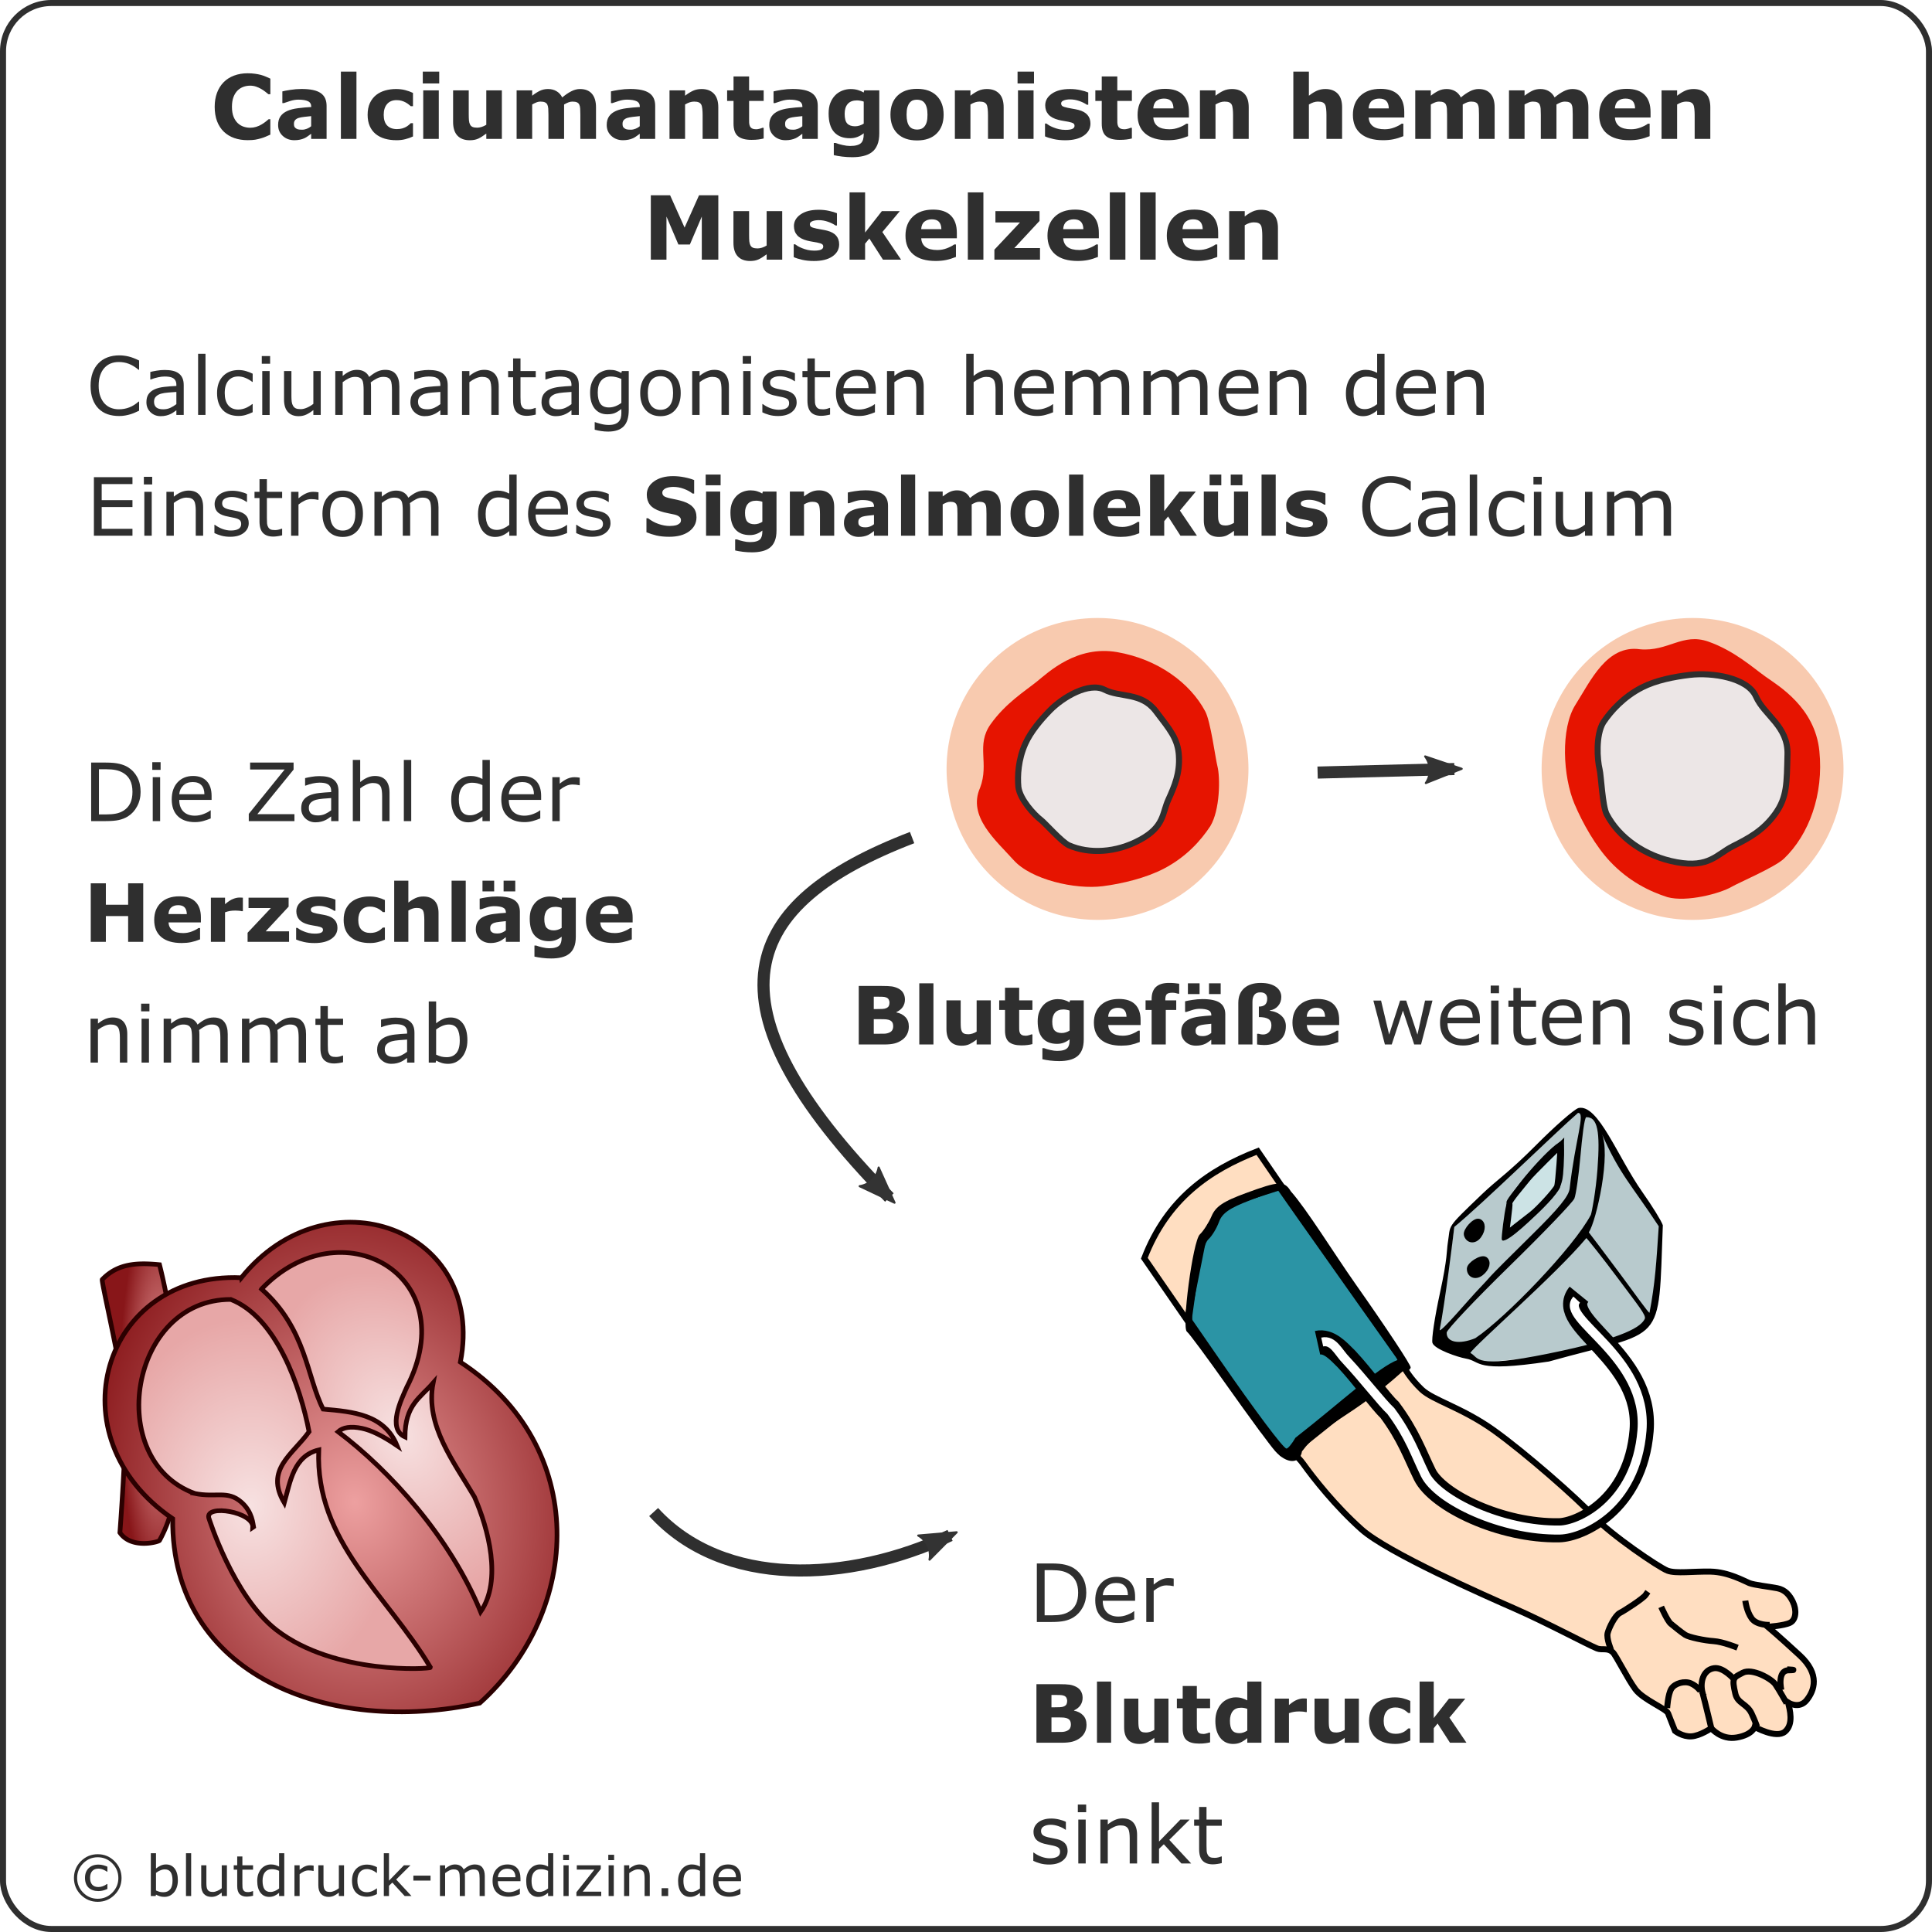 <svg xmlns="http://www.w3.org/2000/svg" xmlns:xlink="http://www.w3.org/1999/xlink" width="320" height="320"><defs><radialGradient xlink:href="#a" id="c" cx="57.36" cy="234.546" fx="57.36" fy="234.546" r="8.073" gradientTransform="matrix(.387 0 0 1.91 16.054 -404.461)" gradientUnits="userSpaceOnUse"/><radialGradient id="a" gradientUnits="userSpaceOnUse" cx="0" cy="0" r="20.483" gradientTransform="matrix(-.534 .846 -.615 -.388 167.32 352.73)"><stop offset="0" stop-color="#eda0a0"/><stop offset="1" stop-color="#881619"/></radialGradient><radialGradient xlink:href="#a" id="d" cx="96.398" cy="254.465" fx="96.398" fy="254.465" r="46.182" gradientTransform="matrix(.466 -.061 .075 .573 -10.565 -87.934)" gradientUnits="userSpaceOnUse"/><radialGradient xlink:href="#b" id="e" cx="105.587" cy="240.746" fx="105.587" fy="240.746" r="23.894" gradientTransform="matrix(.351 -.163 .235 .505 -36.635 -57.771)" gradientUnits="userSpaceOnUse"/><radialGradient xlink:href="#b" id="f" cx="75.643" cy="254.594" fx="75.643" fy="254.594" r="30.057" gradientTransform="matrix(.387 0 0 .493 16.054 -73.232)" gradientUnits="userSpaceOnUse"/><marker orient="auto" refY="0" refX="0" id="g" overflow="visible"><path d="M-5.231-2.42L1.324-.01-5.231 2.401c1.047-1.423 1.041-3.37 0-4.821z" font-size="12" fill="#333" fill-rule="evenodd" stroke="#333" stroke-width=".375" stroke-linejoin="round"/></marker><marker orient="auto" refY="0" refX="0" id="h" overflow="visible"><path d="M-5.231-2.42L1.324-.01-5.231 2.401c1.047-1.423 1.041-3.37 0-4.821z" font-size="12" fill="#333" fill-rule="evenodd" stroke="#333" stroke-width=".375" stroke-linejoin="round"/></marker><marker orient="auto" refY="0" refX="0" id="i" overflow="visible"><path d="M-5.231-2.42L1.324-.01-5.231 2.401c1.047-1.423 1.041-3.37 0-4.821z" font-size="12" fill="#333" fill-rule="evenodd" stroke="#333" stroke-width=".375" stroke-linejoin="round"/></marker><linearGradient id="b"><stop offset="0" stop-color="#f7e1e1"/><stop offset="1" stop-color="#e7a7a7"/></linearGradient></defs><g transform="translate(0 -880)"><rect width="319" height="319" x=".5" y="880.5" rx="8" ry="8" fill="#fff" stroke="#2f2f2f"/><g aria-label="© blutdruck-medizin.de" style="line-height:0%;-inkscape-font-specification:Verdana" font-weight="400" font-family="Verdana" fill="#2f2f2f" font-size="9.333"><path d="M20.132 1191.058q0 1.631-1.158 2.789Q17.821 1195 16.19 1195t-2.789-1.153q-1.153-1.158-1.153-2.789t1.153-2.784q1.157-1.157 2.789-1.157 1.631 0 2.784 1.157 1.158 1.153 1.158 2.784zm-.529 0q0-1.413-1.003-2.425-.998-1.012-2.411-1.012-1.413 0-2.415 1.012-.998 1.012-.998 2.425 0 1.413.998 2.425 1.003 1.012 2.415 1.012 1.413 0 2.411-1.012 1.003-1.012 1.003-2.425zm-1.814 1.809q-.392.178-.756.269-.36.087-.716.087-1.034 0-1.636-.56-.602-.561-.602-1.627 0-1.025.611-1.613.615-.588 1.627-.588.406 0 .797.109.392.109.674.237v.825h-.073q-.246-.182-.633-.342-.383-.16-.788-.16-.647 0-1.012.392-.36.387-.36 1.139 0 .725.346 1.121.351.397 1.025.397.378 0 .734-.132.36-.132.688-.369h.073zM29.461 1191.459q0 .638-.182 1.148-.178.51-.483.857-.324.36-.711.542-.387.178-.852.178-.433 0-.757-.105-.324-.1-.638-.273l-.055.237h-.802v-7.091h.857v2.534q.36-.296.766-.483.406-.191.911-.191.902 0 1.422.693.524.693.524 1.955zm-.884.023q0-.911-.301-1.381-.301-.474-.971-.474-.374 0-.756.164-.383.16-.711.415v2.917q.365.164.624.228.264.064.597.064.711 0 1.112-.465.406-.469.406-1.467zM31.662 1194.043h-.857v-7.091h.857zM37.586 1194.043h-.857v-.565q-.433.342-.83.524-.397.182-.875.182-.802 0-1.249-.488-.447-.492-.447-1.44v-3.304h.857v2.898q0 .387.036.665.036.273.155.469.123.201.319.292.196.091.57.091.333 0 .725-.173.397-.173.738-.442v-3.801h.857zM41.916 1193.997q-.242.064-.529.105-.282.041-.506.041-.779 0-1.185-.419-.406-.419-.406-1.344v-2.707h-.579v-.72h.579v-1.463h.857v1.463h1.768v.72h-1.768v2.32q0 .401.018.629.018.223.128.419.1.182.273.269.178.082.538.082.21 0 .438-.059.228-.064.328-.105h.046zM47.084 1194.043h-.857v-.533q-.369.319-.77.497-.401.178-.871.178-.911 0-1.449-.702-.533-.702-.533-1.946 0-.647.182-1.153.187-.506.501-.861.31-.346.72-.529.415-.182.857-.182.401 0 .711.087.31.082.652.26v-2.206h.857zm-.857-1.253v-2.921q-.346-.155-.62-.214-.274-.059-.597-.059-.72 0-1.121.501-.401.501-.401 1.422 0 .907.31 1.381.31.469.994.469.365 0 .738-.16.374-.164.697-.419zM51.947 1189.887h-.046q-.191-.046-.374-.064-.178-.023-.424-.023-.397 0-.766.178-.369.173-.711.451v3.614H48.77v-5.09h.857v.752q.51-.41.898-.579.392-.173.797-.173.223 0 .324.014.1.01.301.041zM56.982 1194.043h-.857v-.565q-.433.342-.829.524-.397.182-.875.182-.802 0-1.249-.488-.447-.492-.447-1.44v-3.304h.857v2.898q0 .387.036.665.036.273.155.469.123.201.319.292.196.091.57.091.333 0 .725-.173.397-.173.738-.442v-3.801h.857zM62.433 1193.724q-.428.205-.816.319-.383.114-.816.114-.551 0-1.012-.16-.46-.164-.788-.492-.333-.328-.515-.829-.182-.501-.182-1.171 0-1.249.684-1.96.688-.711 1.814-.711.438 0 .857.123.424.123.775.301v.953h-.046q-.392-.305-.811-.469-.415-.164-.811-.164-.729 0-1.153.492-.419.488-.419 1.435 0 .921.41 1.417.415.492 1.162.492.26 0 .529-.068t.483-.178q.187-.096.351-.201.164-.109.26-.187h.046zM68.157 1194.043h-1.13l-2.042-2.229-.556.529v1.7h-.857v-7.091h.857v4.548l2.475-2.547h1.08l-2.365 2.352zM71.31 1191.486h-2.844v-.825h2.844zM80.297 1194.043h-.857v-2.898q0-.328-.032-.633-.027-.305-.123-.488-.105-.196-.301-.296-.196-.1-.565-.1-.36 0-.72.182-.36.178-.72.456.014.105.023.246.009.137.009.274v3.259h-.857v-2.898q0-.337-.032-.638-.027-.305-.123-.488-.105-.196-.301-.292-.196-.1-.565-.1-.351 0-.706.173-.351.173-.702.442v3.801h-.857v-5.09h.857v.565q.401-.333.797-.52.401-.187.852-.187.519 0 .88.219.364.219.542.606.519-.438.948-.629.428-.196.916-.196.839 0 1.235.51.401.506.401 1.417zM86.208 1191.587h-3.751q0 .469.141.82.141.346.387.57.237.219.56.328.328.109.72.109.52 0 1.044-.205.529-.21.752-.41h.045v.934q-.433.182-.884.305-.451.123-.948.123-1.267 0-1.978-.684-.711-.688-.711-1.95 0-1.249.679-1.982.684-.734 1.796-.734 1.03 0 1.586.602.56.602.56 1.709zm-.834-.656q-.005-.674-.342-1.044-.333-.369-1.016-.369-.688 0-1.098.406-.406.406-.46 1.007zM91.636 1194.043h-.857v-.533q-.369.319-.77.497-.401.178-.871.178-.911 0-1.449-.702-.533-.702-.533-1.946 0-.647.182-1.153.187-.506.501-.861.31-.346.72-.529.415-.182.857-.182.401 0 .711.087.31.082.652.26v-2.206h.857zm-.857-1.253v-2.921q-.346-.155-.62-.214-.274-.059-.597-.059-.72 0-1.121.501t-.401 1.422q0 .907.31 1.381.31.469.994.469.365 0 .738-.16.374-.164.697-.419zM94.243 1188.1h-.966v-.889h.966zm-.055 5.943h-.857v-5.09h.857zM99.584 1194.043h-4.111v-.633l2.967-3.742h-2.903v-.715h3.969v.611l-2.981 3.755h3.058zM101.717 1188.1h-.966v-.889h.966zm-.055 5.943h-.857v-5.09h.857zM107.623 1194.043h-.857v-2.898q0-.351-.041-.656-.041-.31-.15-.483-.114-.191-.328-.283-.214-.096-.556-.096-.351 0-.734.173-.383.173-.734.442v3.801h-.857v-5.09h.857v.565q.401-.333.829-.52.428-.187.879-.187.825 0 1.258.497.433.497.433 1.431zM110.672 1194.043h-1.089v-1.299h1.089zM116.792 1194.043h-.857v-.533q-.369.319-.77.497-.401.178-.87.178-.911 0-1.449-.702-.533-.702-.533-1.946 0-.647.182-1.153.187-.506.501-.861.31-.346.72-.529.415-.182.857-.182.401 0 .711.087.31.082.652.26v-2.206h.857zm-.857-1.253v-2.921q-.346-.155-.62-.214-.273-.059-.597-.059-.72 0-1.121.501-.401.501-.401 1.422 0 .907.31 1.381.31.469.994.469.365 0 .738-.16.374-.164.697-.419zM122.739 1191.587h-3.751q0 .469.141.82.141.346.387.57.237.219.561.328.328.109.72.109.52 0 1.044-.205.529-.21.752-.41h.045v.934q-.433.182-.884.305-.451.123-.948.123-1.267 0-1.978-.684-.711-.688-.711-1.95 0-1.249.679-1.982.684-.734 1.796-.734 1.03 0 1.586.602.56.602.56 1.709zm-.834-.656q-.005-.674-.342-1.044-.333-.369-1.016-.369-.688 0-1.098.406-.406.406-.46 1.007z" style="line-height:1.25;-inkscape-font-specification:Verdana"/></g></g><g aria-label="Calciumantagonisten hemmen Muskelzellen" style="line-height:1.25;-inkscape-font-specification:'Verdana Bold';font-variant-ligatures:normal;font-variant-position:normal;font-variant-caps:normal;font-variant-numeric:normal;font-variant-alternates:normal;font-feature-settings:normal;text-indent:0;text-align:center;text-decoration-line:none;text-decoration-style:solid;text-decoration-color:#000;text-transform:none;text-orientation:mixed;white-space:normal;shape-padding:0" font-weight="700" font-size="14.667" font-family="Verdana" letter-spacing="0" word-spacing="0" text-anchor="middle" fill="#2f2f2f"><path d="M41.002 23.216q-1.189 0-2.199-.351-1.003-.351-1.726-1.046-.723-.695-1.124-1.733-.394-1.038-.394-2.399 0-1.268.38-2.299.38-1.031 1.103-1.769.695-.709 1.719-1.096 1.031-.387 2.249-.387.673 0 1.21.079.544.072 1.003.193.48.136.867.308.394.165.688.308v2.585h-.315q-.201-.172-.508-.408-.301-.236-.688-.466-.394-.229-.852-.387-.458-.158-.981-.158-.58 0-1.103.186-.523.179-.967.602-.422.408-.688 1.081-.258.673-.258 1.633 0 1.003.279 1.676.286.673.716 1.06.437.394.974.566.537.165 1.06.165.501 0 .988-.15.494-.15.909-.408.351-.208.652-.444.301-.236.494-.408h.286v2.55q-.401.179-.766.337-.365.158-.766.272-.523.15-.981.229-.458.079-1.26.079zM51.536 20.91v-1.676q-.523.043-1.131.122-.609.072-.924.172-.387.122-.594.358-.201.229-.201.609 0 .251.043.408.043.158.215.301.165.143.394.215.229.065.716.065.387 0 .781-.158.401-.158.702-.415zm0 1.246q-.208.158-.516.38-.308.222-.58.351-.38.172-.788.251-.408.086-.895.086-1.146 0-1.919-.709-.773-.709-.773-1.812 0-.881.394-1.44.394-.558 1.117-.881.716-.322 1.776-.458 1.06-.136 2.199-.201v-.043q0-.666-.544-.917-.544-.258-1.604-.258-.637 0-1.361.229-.723.222-1.038.344h-.236v-1.941q.408-.107 1.325-.251.924-.15 1.848-.15 2.199 0 3.172.68.981.673.981 2.12v5.471H51.536zM59.041 23.008h-2.578V11.865h2.578zM65.666 23.223q-1.053 0-1.926-.251-.867-.251-1.511-.773-.637-.523-.988-1.318-.351-.795-.351-1.862 0-1.124.372-1.941.38-.816 1.053-1.353.652-.508 1.504-.745.852-.236 1.769-.236.824 0 1.518.179.695.179 1.296.466v2.199h-.365q-.15-.129-.365-.301-.208-.172-.516-.337-.294-.158-.645-.258-.351-.107-.816-.107-1.031 0-1.59.659-.551.652-.551 1.776 0 1.16.566 1.762.573.602 1.619.602.487 0 .874-.107.394-.115.652-.265.243-.143.43-.301.186-.158.344-.308h.365v2.199q-.609.286-1.275.451-.659.172-1.461.172zM72.677 23.008h-2.578V14.966h2.578zm.072-9.188H70.027v-1.955h2.721zM83.125 23.008h-2.578v-.888q-.716.544-1.311.831-.594.279-1.418.279-1.332 0-2.055-.766-.716-.766-.716-2.263v-5.235h2.592v3.989q0 .609.036 1.017.043.401.186.666.136.265.408.387.279.122.773.122.329 0 .731-.122.401-.122.773-.358V14.966h2.578zM93.431 17.308v5.7h-2.592v-4.018q0-.587-.029-.995-.029-.415-.158-.673-.129-.258-.394-.372-.258-.122-.73-.122-.38 0-.738.158-.358.15-.644.322v5.7h-2.578V14.966h2.578v.888q.666-.523 1.275-.816.609-.294 1.346-.294.795 0 1.404.358.609.351.953 1.038.773-.652 1.504-1.024.73-.372 1.432-.372 1.303 0 1.977.781.68.781.68 2.249v5.235h-2.592v-4.018q0-.594-.029-1.003-.021-.408-.15-.666-.122-.258-.387-.372-.265-.122-.745-.122-.322 0-.63.115-.308.107-.752.365zM105.963 20.91v-1.676q-.523.043-1.131.122-.609.072-.924.172-.387.122-.594.358-.201.229-.201.609 0 .251.043.408.043.158.215.301.165.143.394.215.229.065.716.065.387 0 .781-.158.401-.158.702-.415zm0 1.246q-.208.158-.516.38-.308.222-.58.351-.38.172-.788.251-.408.086-.895.086-1.146 0-1.919-.709-.773-.709-.773-1.812 0-.881.394-1.44.394-.558 1.117-.881.716-.322 1.776-.458 1.06-.136 2.199-.201v-.043q0-.666-.544-.917-.544-.258-1.604-.258-.637 0-1.361.229-.723.222-1.038.344h-.236v-1.941q.408-.107 1.325-.251.924-.15 1.848-.15 2.199 0 3.172.68.981.673.981 2.12v5.471h-2.557zM118.968 23.008h-2.592v-3.989q0-.487-.05-.967-.05-.487-.172-.716-.143-.265-.422-.387-.272-.122-.766-.122-.351 0-.716.115-.358.115-.78.365v5.7h-2.578V14.966h2.578v.888q.688-.537 1.318-.824.637-.286 1.411-.286 1.303 0 2.034.759.738.759.738 2.27zM126.488 22.937q-.415.107-.881.165-.465.064-1.139.064-1.504 0-2.241-.609-.731-.609-.731-2.084v-3.76h-1.06V14.966h1.06v-2.299h2.578v2.299h2.413v1.747h-2.413v2.85q0 .422.007.738.007.315.115.566.1.251.351.401.258.143.745.143.201 0 .523-.086.329-.086.458-.158h.215zM132.89 20.91v-1.676q-.523.043-1.131.122-.609.072-.924.172-.387.122-.595.358-.201.229-.201.609 0 .251.043.408.043.158.215.301.165.143.394.215.229.065.716.065.387 0 .781-.158.401-.158.702-.415zm0 1.246q-.208.158-.516.38-.308.222-.58.351-.38.172-.788.251-.408.086-.895.086-1.146 0-1.919-.709-.773-.709-.773-1.812 0-.881.394-1.44.394-.558 1.117-.881.716-.322 1.776-.458 1.06-.136 2.199-.201v-.043q0-.666-.544-.917-.544-.258-1.604-.258-.637 0-1.361.229-.723.222-1.038.344h-.236v-1.941q.408-.107 1.325-.251.924-.15 1.848-.15 2.199 0 3.172.68.981.673.981 2.12v5.471h-2.557zM145.638 22.085q0 1.131-.322 1.905-.322.773-.902 1.21-.58.444-1.404.637-.816.201-1.848.201-.838 0-1.654-.1-.809-.1-1.404-.243v-2.012h.315q.473.186 1.153.337.68.158 1.218.158.716 0 1.16-.136.451-.129.688-.372.222-.229.322-.587.1-.358.1-.859v-.15q-.466.38-1.031.602-.566.222-1.26.222-1.69 0-2.607-1.017-.917-1.017-.917-3.094 0-.995.279-1.719.279-.723.788-1.26.473-.501 1.16-.781.695-.279 1.418-.279.652 0 1.182.158.537.15.974.422l.093-.358h2.499zm-2.578-1.611v-3.645q-.222-.093-.544-.143-.322-.057-.58-.057-1.017 0-1.526.587-.508.58-.508 1.626 0 1.16.43 1.619.437.458 1.289.458.387 0 .759-.122t.68-.322zM156.294 18.991q0 1.984-1.16 3.13-1.153 1.139-3.244 1.139-2.091 0-3.251-1.139-1.153-1.146-1.153-3.13 0-1.998 1.16-3.137 1.167-1.139 3.244-1.139 2.105 0 3.251 1.146 1.153 1.146 1.153 3.13zm-3.173 1.955q.251-.308.372-.738.129-.437.129-1.203 0-.709-.129-1.189-.129-.48-.358-.766-.229-.294-.551-.415-.322-.122-.695-.122t-.666.1q-.286.1-.551.401-.236.279-.38.766-.136.487-.136 1.225 0 .659.122 1.146.122.48.358.773.229.279.544.408.322.129.73.129.351 0 .666-.115.322-.122.544-.401zM166.234 23.008h-2.592v-3.989q0-.487-.05-.967-.05-.487-.172-.716-.143-.265-.422-.387-.272-.122-.766-.122-.351 0-.716.115-.358.115-.781.365v5.7h-2.578V14.966h2.578v.888q.688-.537 1.318-.824.637-.286 1.411-.286 1.303 0 2.034.759.738.759.738 2.27zM171.19 23.008h-2.578V14.966h2.578zm.072-9.188H168.54v-1.955h2.721zM180.614 20.459q0 1.246-1.117 2.012-1.117.759-3.058.759-1.074 0-1.948-.2-.874-.201-1.404-.444V20.466h.236q.193.136.444.301.258.158.723.344.401.165.909.286.508.115 1.089.115.759 0 1.124-.165.365-.172.365-.501 0-.294-.215-.422-.215-.136-.816-.258-.286-.065-.781-.136-.487-.079-.888-.186-1.096-.286-1.626-.888-.53-.609-.53-1.511 0-1.16 1.096-1.927 1.103-.773 3.008-.773.902 0 1.726.186.831.179 1.296.387v2.034h-.222q-.573-.394-1.31-.637-.731-.251-1.482-.251-.623 0-1.053.172-.422.172-.422.487 0 .286.193.437.193.15.909.301.394.079.845.158.458.072.917.186 1.017.265 1.504.838.487.566.487 1.418zM187.475 22.937q-.415.107-.881.165-.465.064-1.139.064-1.504 0-2.241-.609-.731-.609-.731-2.084v-3.76h-1.06V14.966h1.06v-2.299h2.578v2.299h2.413v1.747h-2.413v2.85q0 .422.007.738.007.315.115.566.1.251.351.401.258.143.745.143.201 0 .523-.086.329-.086.458-.158h.215zM196.928 19.463h-5.901q.057.945.716 1.447.666.501 1.955.501.816 0 1.583-.294.766-.294 1.21-.63h.286v2.07q-.874.351-1.647.508-.773.158-1.712.158-2.421 0-3.71-1.089-1.289-1.089-1.289-3.101 0-1.991 1.217-3.151 1.225-1.167 3.352-1.167 1.962 0 2.95.996.988.988.988 2.85zm-2.564-1.511q-.021-.809-.401-1.217-.38-.408-1.182-.408-.745 0-1.225.387-.48.387-.537 1.239zM206.825 23.008h-2.592v-3.989q0-.487-.05-.967-.05-.487-.172-.716-.143-.265-.422-.387-.272-.122-.766-.122-.351 0-.716.115-.358.115-.781.365v5.7h-2.578V14.966h2.578v.888q.688-.537 1.318-.824.637-.286 1.411-.286 1.303 0 2.034.759.738.759.738 2.27zM222.294 23.008h-2.592v-3.989q0-.487-.05-.967-.05-.487-.172-.716-.143-.265-.422-.387-.272-.122-.766-.122-.351 0-.716.115-.358.115-.781.365v5.7h-2.578V11.865h2.578v3.989q.688-.537 1.318-.824.637-.286 1.411-.286 1.303 0 2.034.759.738.759.738 2.27zM232.592 19.463h-5.901q.057.945.716 1.447.666.501 1.955.501.816 0 1.583-.294.766-.294 1.21-.63h.286v2.07q-.874.351-1.647.508-.773.158-1.712.158-2.421 0-3.71-1.089-1.289-1.089-1.289-3.101 0-1.991 1.217-3.151 1.225-1.167 3.352-1.167 1.962 0 2.95.996.988.988.988 2.85zm-2.564-1.511q-.021-.809-.401-1.217-.38-.408-1.182-.408-.745 0-1.225.387-.48.387-.537 1.239zM242.274 17.308v5.7h-2.592v-4.018q0-.587-.029-.995-.029-.415-.158-.673-.129-.258-.394-.372-.258-.122-.73-.122-.38 0-.738.158-.358.15-.644.322v5.7h-2.578V14.966h2.578v.888q.666-.523 1.275-.816.609-.294 1.346-.294.795 0 1.404.358.609.351.952 1.038.773-.652 1.504-1.024.73-.372 1.432-.372 1.303 0 1.977.781.68.781.68 2.249v5.235h-2.592v-4.018q0-.594-.029-1.003-.021-.408-.15-.666-.122-.258-.387-.372-.265-.122-.745-.122-.322 0-.63.115-.308.107-.752.365zM257.8 17.308v5.7h-2.592v-4.018q0-.587-.029-.995-.029-.415-.158-.673-.129-.258-.394-.372-.258-.122-.73-.122-.38 0-.738.158-.358.15-.645.322v5.7h-2.578V14.966h2.578v.888q.666-.523 1.275-.816.609-.294 1.346-.294.795 0 1.404.358.609.351.953 1.038.773-.652 1.504-1.024.73-.372 1.432-.372 1.303 0 1.977.781.68.781.68 2.249v5.235h-2.592v-4.018q0-.594-.029-1.003-.021-.408-.15-.666-.122-.258-.387-.372-.265-.122-.745-.122-.322 0-.63.115-.308.107-.752.365zM273.384 19.463h-5.901q.057.945.716 1.447.666.501 1.955.501.816 0 1.583-.294.766-.294 1.21-.63h.286v2.07q-.874.351-1.647.508-.773.158-1.712.158-2.421 0-3.71-1.089-1.289-1.089-1.289-3.101 0-1.991 1.217-3.151 1.225-1.167 3.352-1.167 1.962 0 2.95.996.988.988.988 2.85zm-2.564-1.511q-.021-.809-.401-1.217-.38-.408-1.182-.408-.745 0-1.225.387-.48.387-.537 1.239zM283.281 23.008h-2.592v-3.989q0-.487-.05-.967-.05-.487-.172-.716-.143-.265-.422-.387-.272-.122-.766-.122-.351 0-.716.115-.358.115-.781.365v5.7h-2.578V14.966h2.578v.888q.688-.537 1.318-.824.637-.286 1.411-.286 1.303 0 2.034.759.738.759.738 2.27zM118.976 43.008h-2.736v-7.14l-1.977 4.633h-1.898l-1.976-4.633v7.14h-2.592V32.345h3.194l2.399 5.35 2.392-5.35h3.194zM129.56 43.008h-2.578v-.888q-.716.544-1.311.831-.594.279-1.418.279-1.332 0-2.055-.766-.716-.766-.716-2.263v-5.235h2.592v3.989q0 .609.036 1.017.043.401.186.666.136.265.408.387.279.122.773.122.329 0 .73-.122.401-.122.773-.358V34.966h2.578zM138.992 40.459q0 1.246-1.117 2.012-1.117.759-3.058.759-1.074 0-1.948-.2-.874-.201-1.404-.444V40.466h.236q.193.136.444.301.258.158.723.344.401.165.909.286.508.115 1.089.115.759 0 1.124-.165.365-.172.365-.501 0-.294-.215-.422-.215-.136-.816-.258-.286-.065-.781-.136-.487-.079-.888-.186-1.096-.286-1.626-.888-.53-.609-.53-1.511 0-1.16 1.096-1.927 1.103-.773 3.008-.773.902 0 1.726.186.831.179 1.296.387v2.034h-.222q-.573-.394-1.31-.637-.731-.251-1.482-.251-.623 0-1.053.172-.422.172-.422.487 0 .286.193.437.193.15.909.301.394.079.845.158.458.072.917.186 1.017.265 1.504.838.487.566.487 1.418zM149.247 43.008h-3.001l-2.256-3.502-.702.852v2.65h-2.578V31.865h2.578v6.653l2.779-3.552h2.972l-2.893 3.466zM158.485 39.464h-5.901q.057.945.716 1.447.666.501 1.955.501.816 0 1.583-.294.766-.294 1.21-.63h.286v2.07q-.874.351-1.647.508-.773.158-1.712.158-2.421 0-3.71-1.089-1.289-1.089-1.289-3.101 0-1.991 1.217-3.151 1.225-1.167 3.352-1.167 1.962 0 2.95.996.988.988.988 2.85zm-2.564-1.511q-.021-.809-.401-1.217-.38-.408-1.182-.408-.745 0-1.225.387-.48.387-.537 1.239zM162.882 43.008h-2.578V31.865h2.578zM172.257 43.008h-7.555V41.354l4.24-4.505h-4.068v-1.883h7.305v1.626l-4.175 4.497h4.254zM182.004 39.464h-5.901q.057.945.716 1.447.666.501 1.955.501.816 0 1.583-.294.766-.294 1.21-.63h.286v2.07q-.874.351-1.647.508-.773.158-1.712.158-2.421 0-3.71-1.089-1.289-1.089-1.289-3.101 0-1.991 1.217-3.151 1.225-1.167 3.352-1.167 1.962 0 2.95.996.988.988.988 2.85zm-2.564-1.511q-.021-.809-.401-1.217-.38-.408-1.182-.408-.745 0-1.225.387-.48.387-.537 1.239zM186.401 43.008h-2.578V31.865h2.578zM191.414 43.008h-2.578V31.865h2.578zM201.769 39.464h-5.901q.057.945.716 1.447.666.501 1.955.501.817 0 1.583-.294.766-.294 1.21-.63h.286v2.07q-.874.351-1.647.508-.773.158-1.712.158-2.421 0-3.71-1.089-1.289-1.089-1.289-3.101 0-1.991 1.217-3.151 1.225-1.167 3.352-1.167 1.962 0 2.95.996.988.988.988 2.85zm-2.564-1.511q-.021-.809-.401-1.217-.38-.408-1.182-.408-.745 0-1.225.387-.48.387-.537 1.239zM211.666 43.008h-2.592v-3.989q0-.487-.05-.967-.05-.487-.172-.716-.143-.265-.422-.387-.272-.122-.766-.122-.351 0-.716.115-.358.115-.781.365v5.7h-2.578V34.966h2.578v.888q.688-.537 1.318-.824.637-.286 1.411-.286 1.303 0 2.034.759.738.759.738 2.27z" style="text-align:center"/></g><path d="M360.698 205.913s4.202 2.737 5.623 4.725c1.422 1.988 4.477 5.883 8.111 9.125 3.633 3.243 17.073 9.159 21.358 11.042 4.285 1.883 9.999 4.946 11.345 5.49.684.277 1.442-.153 2.185.538.433.403 2.058 3.688 3.13 5.128 1.072 1.44 4.301 2.701 4.54 3.339.239.637.966 2.449.966 2.449s1.034.824 2.265.751c1.23-.073 2.768-1.134 2.768-1.134s1.353 1.674 3.532 1.293c2.204-.385 2.497-1.469 2.497-1.469s2.984 1.696 4.211.651c1.226-1.045.663-3.061.423-4.036 0 0 1.528.978 2.583-.338 1.055-1.316 1.903-3.573-.978-6.225-2.88-2.652-4.42-3.954-4.42-3.954s2.226-.14 3.085-.559c.859-.419.943-1.794.384-2.934-.44-.897-1.05-1.642-2.148-1.861-1.098-.219-3.214-.443-3.898-.72-.684-.277-2.896-1.532-5.335-1.587-2.439-.055-4.82.304-5.998-.127-1.177-.431-7.929-5.025-10.216-7.512-2.286-2.487-9.564-8.872-13.924-11.987-4.36-3.116-8.428-4.16-10.003-5.653-1.575-1.494-2.345-2.902-2.345-2.902l-6.297-9.595-14.131-20.594c-6.743 2.614-12.57 6.66-15.735 14.866z" fill="#ffdec1" stroke="#000" stroke-width=".838" transform="matrix(1.193 0 0 1.193 -221.183 -8.863)"/><path d="M365.074 208.894l15.064-12.06-.508-1.156-16.328-23.502-7.037 2.244-1.911 1.726-1.851 3.031-2.078 10.447.199 2.226 12.733 17.295z" fill="#2b94a5" stroke="#000" stroke-width=".838" transform="matrix(1.193 0 0 1.193 -221.183 -8.863)"/><path d="M427.713 229.661s.172 1.467.883 2.461c.711.994 2.518.905 2.518.905M429.331 247.121s-.192-.604-.745-1.797c-.621-1.339-1.931-1.391-2.247-2.704-.546-2.272-.271-2.273 1.023-2.952 1.294-.679 3.988.832 4.519 1.602.53.77 1.56 2.614 1.56 2.614" fill="none" stroke="#000" stroke-width=".838" transform="matrix(1.193 0 0 1.193 -221.183 -8.863)"/><path d="M426.238 240.671s-1.539-1.843-2.885-1.633c-1.554.243-1.946 2.038-1.579 3.403.428 1.596 1.216 4.924 1.216 4.924M416.863 244.572s.1-1.928.588-2.692c.488-.764 1.851-1.13 2.726-.731.875.399 1.315 1.058 1.315 1.058l-.101-.011M432.713 242.072s-.632-2.72 1.001-2.75c1.633-.031-.191-.122-.191-.122M409.081 236.51s-.673-1.585-.481-2.349c.192-.764 1.042-2.468 1.692-2.791.65-.324 3.233-2.011 3.562-2.48l.329-.47M416.034 230.522s.86 1.941 1.323 2.327c.463.386 1.495 1.224 2.019 1.56.524.336 2.66.787 3.939.867 1.279.08 3.319.913 3.319.913v0" fill="none" stroke="#000" stroke-width=".838" transform="matrix(1.193 0 0 1.193 -221.183 -8.863)"/><path d="M215.65 240.387c-.338 2.162-2.545 2.131-4.468-.064-.881-1.006-4.405-5.792-7.832-10.637-3.426-4.845-6.459-8.939-6.739-9.099-.954-.543.951-15.039 2.12-16.131.591-.552 1.467-1.919 1.948-3.037.682-1.587 1.914-2.417 5.618-3.784 5.558-2.052 6.423-2.088 7.508-.312 2.664 3.002 7.154 10.287 10.683 15.31 5.083 7.214 9.207 13.45 9.165 13.856-.043.407-.629.686-1.303.621-8.74 7.886-13.225 8.588-16.698 13.278zm-1.085-2.249c7.618-5.947 13.783-11.735 16.955-12.9l-6.564-9.257c-3.61-5.091-8.088-11.429-9.952-14.084l-3.388-4.827-4.512 1.711c-3.462 1.313-4.673 2.155-5.205 3.619-.382 1.049-1.164 2.336-1.739 2.859-.659.6-1.361 3.223-1.899 7.099l-.854 6.147 4.582 6.632c5.898 8.535 10.543 14.733 11.085 14.791.235.025.906-.78 1.492-1.79z" overflow="visible"/><path d="M238.157 222.165l5.306 2.133 2.209 1.392 12.916-1.351 12.279-4.002 2.66-2.518 1.48-14.829-9.947-16.509-3.108-2.617-4.396 3.252-16.603 15.72z" fill="#b8cacd"/><path d="M256.545 225.511c-12.544 1.88-11.092-.029-13.767-.489-1.295-.223-5.16-1.525-5.518-2.588-.189-.559.37-4.281 1.242-8.271 1.283-5.876 1.107-7.131 1.291-8.235.546-3.278-.516-2.199 5.731-8.192 2.39-2.293 4.377-3.519 8.945-8.116 3.08-3.099 6.214-5.842 6.965-6.095 3.283-.741 6.472 8.089 10.638 13.986 1.596 2.26 3.102 4.701 3.346 5.426-.783 20.399.58 17.13-18.872 22.575zm15.878-7.062c.29-.587-1.077-2.191-4.376-6.629-2.549-3.429-5.169-6.691-5.296-6.757-5.145 6.154-18.482 17.726-19.216 19.028 1.542.788.322 2.665 12.896.115 13.088-2.654 15.397-4.552 15.993-5.757zm2.318-15.338c-4.515-6.88-6.486-8.561-9.509-15.505 1.699 3.367-.823 14.625-2.075 16.514.321.393 2.603 3.42 5.071 6.725s4.816 6.651 4.981 6.585c.927-4.761 1.145-8.454 1.532-14.32zm-11.244-1.898c.189-.538.819-3.933 1.093-7.544.479-6.322.012-8.637-1.839-8.632-.33.001-.703 3.359-.988 6.537-.284 3.178-.734 6.3-.998 6.939-.265.638-5.124 5.699-10.797 11.245-5.673 5.546-10.331 10.476-10.351 10.954-.066 1.623 2.061 2.04 4.749.929 4.987-3.327 16.323-15.079 19.13-20.427zm-16.56 10.118c.379-.44 3.426-3.491 6.771-6.78 4.465-4.39 6.134-6.435 6.277-7.69.946-8.295 2.674-12.614 1.379-12.525-3.372 2.908-15.998 15.228-20.482 18.877-.246 2.049-1.53 12.467-2.429 17.101.33.282 4.811-5.085 6.612-6.954.651-.676 1.493-1.589 1.872-2.029zm-3.294-.295c-.325-.966 1.367-3.122 2.146-2.734.72.358.042 2.537-.968 3.115-.51.292-1.005.132-1.178-.381zm5.099-5.728c-.091-.27.402-4.457.757-5.753.679-2.48 8.379-11.042 9.392-10.538.312.155.14 4.091.004 5.486-.201 2.045-.847 3.132-3.333 5.611-3.093 3.084-6.511 6.108-6.819 5.194zm9.072-10.592l.483-4.307-2.722 2.947c-1.497 1.621-4.837 5.531-4.98 6.511l-.604 3.992 4.751-4.429c1.798-1.676 2.974-3.761 3.072-4.715z" overflow="visible"/><path d="M388.947 178.867c.224.848 1.169 1.056 1.819.163.65-.893.588-1.85-.019-2.075-.608-.225-1.964 1.294-1.8 1.912z" stroke="#000" stroke-width=".616" transform="matrix(1.193 0 0 1.193 -221.183 -8.863)"/><path d="M389.362 183.577c-.013.876.841 1.333 1.708.65.867-.683 1.066-1.621.542-2.002-.524-.382-2.241.713-2.25 1.352z" overflow="visible" stroke="#000" stroke-width=".616" transform="matrix(1.193 0 0 1.193 -221.183 -8.863)"/><path d="M394.479 178.828s2.651-2.094 3.569-2.788c.917-.693 3.337-3.334 3.536-3.881.199-.547.51-5.745.51-5.745s-3.938 3.825-4.611 4.676c-.672.851-2.604 3.087-2.517 3.346.087.259-.487 4.391-.487 4.391z" fill="#cce3e5" stroke="#000" stroke-width=".838" transform="matrix(1.193 0 0 1.193 -221.183 -8.863)"/><path d="M404.621 187.118c-3.255 3.999 9.546 8.554 8.692 18.941-.855 10.387-8.658 13.775-11.46 13.828-8.056.154-16.884-4.161-18.641-7.739-1.368-2.785-2.247-5.433-4.885-8.978-1.256-1.154-3.707-4.633-5.968-7.037-1.16-1.159-2.477-2.627-4.035-2.279" fill="none" stroke="#000" stroke-width="3.353" transform="matrix(1.193 0 0 1.193 -221.183 -8.863)"/><path d="M404.307 187.864c-2.513 2.694 9.893 7.804 9.058 18.185-.835 10.381-8.599 13.755-11.388 13.804-8.02.142-16.97-4.133-18.724-7.71-1.366-2.786-2.121-5.264-4.752-8.812-1.253-1.155-3.886-4.572-6.141-6.979-1.156-1.16-1.839-2.948-3.39-2.602" overflow="visible" fill="none" stroke="#fff" stroke-width="1.257" transform="matrix(1.193 0 0 1.193 -221.183 -8.863)"/><g stroke-width=".365" stroke="#2b0000"><path d="M33.798 34.478c1.23-1.301 2.782-1.323 4.447-1.163 0 0 .408 1.606.662 3.151.437 2.659.339 6.007.296 7.522-.389 2.684.756 5.62-.026 8.649a10.309 10.309 0 01-.932 2.366c-.026.105-2.171.727-3.079-.616 0 0 .547-7.252.41-9.852-.137-2.6-1.916-10.057-1.779-10.057z" overflow="visible" fill="url(#c)" transform="matrix(2.13 0 0 2.106 -55.044 139.31)"/><path d="M44.607 34.341c6.678-8.407 19.057-3.853 17.035 6.636 10.036 6.621 9.49 19.557 1.505 26.818-11.687 2.596-23.991-2.132-23.876-14.504-9.319-6.402-5.49-19.418 5.336-18.951z" overflow="visible" fill="url(#d)" transform="matrix(2.13 0 0 2.106 -55.044 139.31)"/><path d="M46.181 35.23c6.132-6.507 15.807-1.126 11.288 7.731-.397.922-1.552 3.239-.137 3.9.018-2.528 1.156-3.041 2.189-4.242-.635 3.333 1.631 6.221 3.216 8.962 1.078 2.492 2.166 6.571.479 9.031-2.352-5.831-7.074-11.112-11.083-14.162.38-.343.978-.445 1.845-.266.754.156 1.655.615 2.738 1.361-.983-2.457-3.421-2.669-5.747-2.873-1.276-2.506-1.291-6.306-4.789-9.441z" overflow="visible" fill="url(#e)" transform="matrix(2.13 0 0 2.106 -55.044 139.31)"/><path d="M40.979 51.308c1.675.346 2.548-.273 3.631.685.873.772.904 1.753.945 1.945l-.056.039c.085-1.214-3.669-1.842-3.424-.757 0 0 1.901 6.198 5.269 8.83 4.545 3.551 11.972 3.061 11.972 2.941-3.385-5.745-8.986-9.892-8.688-17.107-1.951.469-2.214 2.487-2.679 4.159-1.535-2.618.648-3.784 1.927-5.591-.67-3.521-2.528-8.991-6.088-10.403-7.849-.022-9.89 12.629-2.808 15.258z" overflow="visible" fill="url(#f)" transform="matrix(2.13 0 0 2.106 -55.044 139.31)"/></g><g aria-label="Calciumantagonisten hemmen den Einstrom des Signalmoleküls Calcium" style="line-height:1.25;-inkscape-font-specification:'Verdana Bold';font-variant-ligatures:normal;font-variant-position:normal;font-variant-caps:normal;font-variant-numeric:normal;font-variant-alternates:normal;font-feature-settings:normal;text-indent:0;text-align:start;text-decoration-line:none;text-decoration-style:solid;text-decoration-color:#000;text-transform:none;text-orientation:mixed;white-space:normal;shape-padding:0" font-weight="700" font-size="13.333" font-family="Verdana" letter-spacing="0" word-spacing="0" fill="#2f2f2f"><path d="M23.04 68.028q-.358.156-.651.293-.286.137-.755.286-.397.124-.866.208-.462.091-1.022.091-1.055 0-1.921-.293-.859-.299-1.497-.931-.625-.618-.977-1.569-.352-.957-.352-2.22 0-1.198.339-2.142.339-.944.977-1.595.619-.631 1.491-.964.879-.332 1.947-.332.781 0 1.556.189.781.189 1.732.664v1.53h-.098q-.801-.671-1.589-.977-.788-.306-1.686-.306-.736 0-1.328.241-.586.234-1.048.736-.449.488-.703 1.237-.247.742-.247 1.719 0 1.022.274 1.758.28.736.716 1.198.456.482 1.061.716.612.228 1.289.228.931 0 1.745-.319.814-.319 1.523-.957h.091zM30.43 68.731h-1.218v-.775q-.163.111-.443.312-.273.195-.534.312-.306.15-.703.247-.397.104-.931.104-.983 0-1.667-.651-.684-.651-.684-1.66 0-.827.352-1.335.358-.514 1.016-.807.664-.293 1.595-.397.931-.104 1.999-.156v-.189q0-.417-.15-.69-.143-.274-.417-.43-.26-.15-.625-.202-.365-.052-.762-.052-.482 0-1.074.13-.593.124-1.224.364h-.065v-1.244q.358-.098 1.035-.215.677-.117 1.335-.117.768 0 1.335.13.573.124.99.43.41.299.625.775.215.475.215 1.178zm-1.218-1.79v-2.025q-.56.033-1.322.098-.755.065-1.198.189-.527.15-.853.469-.326.312-.326.866 0 .625.378.944.378.312 1.152.312.644 0 1.178-.247.534-.254.99-.605zM34.036 68.731h-1.224V58.601h1.224zM41.849 68.276q-.612.293-1.165.456-.547.163-1.165.163-.788 0-1.445-.228-.657-.234-1.126-.703-.475-.469-.736-1.185-.26-.716-.26-1.673 0-1.784.977-2.8.983-1.016 2.591-1.016.625 0 1.224.176.606.176 1.107.43v1.361h-.065q-.56-.436-1.159-.671-.592-.234-1.159-.234-1.042 0-1.647.703-.599.697-.599 2.051 0 1.315.586 2.025.592.703 1.66.703.371 0 .755-.098.384-.098.69-.254.267-.137.501-.286.234-.156.371-.267h.065zM44.74 60.242h-1.38v-1.27h1.38zm-.078 8.49h-1.224v-7.272h1.224zM53.125 68.731h-1.224v-.807q-.618.488-1.185.749-.566.26-1.25.26-1.146 0-1.784-.697-.638-.703-.638-2.057v-4.72h1.224v4.141q0 .553.052.951.052.391.221.671.176.286.456.417.28.13.814.13.475 0 1.035-.247.566-.247 1.055-.631v-5.43h1.224zM66.146 68.731h-1.224v-4.141q0-.469-.045-.905-.039-.436-.176-.697-.15-.28-.43-.423-.28-.143-.807-.143-.514 0-1.029.26-.514.254-1.029.651.019.15.033.352.013.195.013.391v4.655h-1.224v-4.141q0-.482-.045-.911-.039-.436-.176-.697-.15-.28-.43-.417-.28-.143-.807-.143-.501 0-1.009.247-.501.247-1.003.631v5.43h-1.224v-7.272h1.224v.807q.573-.475 1.139-.742.573-.267 1.218-.267.742 0 1.256.313.521.312.775.866.742-.625 1.354-.898.612-.28 1.309-.28 1.198 0 1.764.729.573.723.573 2.025zM74.154 68.731h-1.217v-.775q-.163.111-.443.312-.273.195-.534.312-.306.15-.703.247-.397.104-.931.104-.983 0-1.667-.651-.684-.651-.684-1.66 0-.827.351-1.335.358-.514 1.016-.807.664-.293 1.595-.397.931-.104 1.999-.156v-.189q0-.417-.15-.69-.143-.274-.417-.43-.26-.15-.625-.202-.365-.052-.762-.052-.482 0-1.074.13-.593.124-1.224.364h-.065v-1.244q.358-.098 1.035-.215.677-.117 1.335-.117.768 0 1.335.13.573.124.99.43.41.299.625.775.215.475.215 1.178zm-1.217-1.79v-2.025q-.56.033-1.322.098-.755.065-1.198.189-.527.15-.853.469-.326.312-.326.866 0 .625.378.944.378.312 1.152.312.645 0 1.178-.247.534-.254.99-.605zM82.604 68.731h-1.224v-4.141q0-.501-.059-.938-.059-.443-.215-.69-.163-.273-.469-.404-.306-.137-.794-.137-.501 0-1.048.247t-1.048.631v5.43h-1.224v-7.272h1.224v.807q.573-.475 1.185-.742.612-.267 1.256-.267 1.178 0 1.797.71.619.71.619 2.044zM88.737 68.666q-.345.091-.755.15-.404.059-.723.059-1.113 0-1.693-.599-.579-.599-.579-1.921v-3.867h-.827v-1.029h.827v-2.09h1.224v2.09h2.526v1.029h-2.526v3.314q0 .573.026.898.026.319.182.599.143.26.391.384.254.117.768.117.299 0 .625-.085.326-.091.469-.15h.065zM95.872 68.731h-1.218v-.775q-.163.111-.443.312-.273.195-.534.312-.306.15-.703.247-.397.104-.931.104-.983 0-1.667-.651-.684-.651-.684-1.66 0-.827.352-1.335.358-.514 1.016-.807.664-.293 1.595-.397.931-.104 1.999-.156v-.189q0-.417-.15-.69-.143-.274-.417-.43-.26-.15-.625-.202-.364-.052-.762-.052-.482 0-1.074.13-.592.124-1.224.364h-.065v-1.244q.358-.098 1.035-.215.677-.117 1.335-.117.768 0 1.335.13.573.124.99.43.41.299.625.775.215.475.215 1.178zm-1.218-1.79v-2.025q-.56.033-1.322.098-.755.065-1.198.189-.527.15-.853.469-.326.312-.326.866 0 .625.378.944.378.312 1.152.312.644 0 1.178-.247.534-.254.99-.605zM104.141 67.904q0 1.849-.84 2.715-.84.866-2.585.866-.579 0-1.133-.085-.547-.078-1.081-.228v-1.25h.065q.299.117.951.286.651.176 1.302.176.625 0 1.035-.15.41-.15.638-.417.228-.254.326-.612.098-.358.098-.801v-.664q-.553.443-1.061.664-.501.215-1.283.215-1.302 0-2.07-.938-.762-.944-.762-2.656 0-.938.26-1.615.267-.684.723-1.178.423-.462 1.029-.716.606-.26 1.204-.26.631 0 1.055.13.43.124.905.384l.078-.312h1.146zm-1.224-1.172v-3.965q-.488-.221-.911-.312-.417-.098-.833-.098-1.009 0-1.589.677-.579.677-.579 1.966 0 1.224.43 1.855.43.631 1.426.631.534 0 1.068-.202.54-.208.99-.553zM112.747 65.099q0 1.777-.911 2.806-.911 1.029-2.441 1.029-1.543 0-2.454-1.029-.905-1.029-.905-2.806 0-1.777.905-2.806.911-1.035 2.454-1.035 1.53 0 2.441 1.035.911 1.029.911 2.806zm-1.263 0q0-1.413-.553-2.096-.553-.69-1.536-.69-.996 0-1.55.69-.547.684-.547 2.096 0 1.367.553 2.077.553.703 1.543.703.977 0 1.53-.697.56-.703.56-2.083zM120.729 68.731h-1.224v-4.141q0-.501-.059-.938-.059-.443-.215-.69-.163-.273-.469-.404-.306-.137-.794-.137-.501 0-1.048.247-.547.247-1.048.631v5.43h-1.224v-7.272h1.224v.807q.573-.475 1.185-.742.612-.267 1.256-.267 1.178 0 1.797.71.619.71.619 2.044zM124.401 60.242h-1.38v-1.27h1.38zm-.078 8.49h-1.224v-7.272h1.224zM131.953 66.635q0 .996-.827 1.634-.82.638-2.246.638-.807 0-1.484-.189-.67-.195-1.126-.423v-1.374h.065q.58.436 1.289.697.71.254 1.361.254.807 0 1.263-.261.456-.26.456-.82 0-.43-.247-.651-.247-.221-.951-.378-.26-.059-.684-.137-.417-.078-.762-.169-.957-.254-1.361-.742-.397-.495-.397-1.211 0-.449.182-.846.189-.397.566-.71.365-.306.924-.482.567-.182 1.263-.182.651 0 1.315.163.67.156 1.113.384v1.309h-.065q-.469-.345-1.139-.579-.67-.241-1.315-.241-.671 0-1.133.261-.462.254-.462.762 0 .449.28.677.273.228.885.371.339.078.755.156.423.078.703.143.853.195 1.315.67.462.482.462 1.276zM137.487 68.666q-.345.091-.755.15-.404.059-.723.059-1.113 0-1.693-.599-.579-.599-.579-1.921v-3.867h-.827v-1.029h.827v-2.09h1.224v2.09h2.526v1.029h-2.526v3.314q0 .573.026.898.026.319.182.599.143.26.391.384.254.117.768.117.299 0 .625-.085.326-.091.469-.15h.065zM145.059 65.222h-5.358q0 .671.202 1.172.202.495.553.814.339.312.801.469.469.156 1.029.156.742 0 1.491-.293.755-.299 1.074-.586h.065v1.335q-.618.26-1.263.436-.644.176-1.354.176-1.81 0-2.825-.977-1.016-.983-1.016-2.786 0-1.784.97-2.832.977-1.048 2.565-1.048 1.471 0 2.266.859.801.859.801 2.442zm-1.191-.938q-.007-.964-.488-1.491-.475-.527-1.452-.527-.983 0-1.569.579-.579.579-.658 1.439zM152.995 68.731h-1.224v-4.141q0-.501-.059-.938-.059-.443-.215-.69-.163-.273-.469-.404-.306-.137-.794-.137-.501 0-1.048.247t-1.048.631v5.43h-1.224v-7.272h1.224v.807q.573-.475 1.185-.742.612-.267 1.256-.267 1.178 0 1.797.71.619.71.619 2.044zM166.12 68.731h-1.224v-4.141q0-.501-.059-.938-.059-.443-.215-.69-.163-.273-.469-.404-.306-.137-.794-.137-.501 0-1.048.247t-1.048.631v5.43h-1.224V58.601h1.224v3.665q.573-.475 1.185-.742.612-.267 1.256-.267 1.178 0 1.797.71.619.71.619 2.044zM174.564 65.222h-5.358q0 .671.202 1.172.202.495.553.814.339.312.801.469.469.156 1.029.156.742 0 1.491-.293.755-.299 1.074-.586h.065v1.335q-.618.26-1.263.436-.644.176-1.354.176-1.81 0-2.826-.977-1.016-.983-1.016-2.786 0-1.784.97-2.832.977-1.048 2.565-1.048 1.471 0 2.266.859.801.859.801 2.442zm-1.191-.938q-.007-.964-.488-1.491-.475-.527-1.452-.527-.983 0-1.569.579-.58.579-.658 1.439zM187.031 68.731h-1.224v-4.141q0-.469-.045-.905-.039-.436-.176-.697-.15-.28-.43-.423-.28-.143-.807-.143-.514 0-1.029.26-.514.254-1.029.651.019.15.033.352.013.195.013.391v4.655h-1.224v-4.141q0-.482-.045-.911-.039-.436-.176-.697-.15-.28-.43-.417-.28-.143-.807-.143-.501 0-1.009.247-.501.247-1.003.631v5.43h-1.224v-7.272h1.224v.807q.573-.475 1.139-.742.573-.267 1.218-.267.742 0 1.256.313.521.312.775.866.742-.625 1.354-.898.612-.28 1.309-.28 1.198 0 1.764.729.573.723.573 2.025zM200 68.731h-1.224v-4.141q0-.469-.046-.905-.039-.436-.176-.697-.15-.28-.43-.423-.28-.143-.807-.143-.514 0-1.029.26-.514.254-1.029.651.019.15.033.352.013.195.013.391v4.655h-1.224v-4.141q0-.482-.046-.911-.039-.436-.176-.697-.15-.28-.43-.417-.28-.143-.807-.143-.501 0-1.009.247-.501.247-1.003.631v5.43h-1.224v-7.272h1.224v.807q.573-.475 1.139-.742.573-.267 1.217-.267.742 0 1.256.313.521.312.775.866.742-.625 1.354-.898.612-.28 1.309-.28 1.198 0 1.764.729.573.723.573 2.025zM208.444 65.222h-5.358q0 .671.202 1.172.202.495.553.814.339.312.801.469.469.156 1.029.156.742 0 1.491-.293.755-.299 1.074-.586h.065v1.335q-.618.26-1.263.436-.644.176-1.354.176-1.81 0-2.825-.977-1.016-.983-1.016-2.786 0-1.784.97-2.832.977-1.048 2.565-1.048 1.471 0 2.266.859.801.859.801 2.442zm-1.191-.938q-.007-.964-.488-1.491-.475-.527-1.452-.527-.983 0-1.569.579-.58.579-.658 1.439zM216.38 68.731h-1.224v-4.141q0-.501-.059-.938-.059-.443-.215-.69-.163-.273-.469-.404-.306-.137-.794-.137-.501 0-1.048.247t-1.048.631v5.43h-1.224v-7.272h1.224v.807q.573-.475 1.185-.742.612-.267 1.256-.267 1.178 0 1.797.71.618.71.618 2.044zM229.323 68.731h-1.224v-.762q-.527.456-1.1.71-.573.254-1.244.254-1.302 0-2.07-1.003-.762-1.003-.762-2.78 0-.924.26-1.647.267-.723.716-1.23.443-.495 1.029-.755.592-.26 1.224-.26.573 0 1.016.124.443.117.931.371v-3.151h1.224zm-1.224-1.79v-4.173q-.495-.221-.885-.306-.391-.085-.853-.085-1.029 0-1.602.716-.573.716-.573 2.031 0 1.296.443 1.973.443.671 1.419.671.521 0 1.055-.228.534-.234.996-.599zM237.819 65.222h-5.358q0 .671.202 1.172.202.495.553.814.339.312.801.469.469.156 1.029.156.742 0 1.491-.293.755-.299 1.074-.586h.065v1.335q-.618.26-1.263.436-.644.176-1.354.176-1.81 0-2.825-.977-1.016-.983-1.016-2.786 0-1.784.97-2.832.977-1.048 2.565-1.048 1.471 0 2.266.859.801.859.801 2.442zm-1.191-.938q-.007-.964-.488-1.491-.475-.527-1.452-.527-.983 0-1.569.579-.58.579-.658 1.439zM245.755 68.731h-1.224v-4.141q0-.501-.059-.938-.059-.443-.215-.69-.163-.273-.469-.404-.306-.137-.794-.137-.501 0-1.048.247t-1.048.631v5.43h-1.224v-7.272h1.224v.807q.573-.475 1.185-.742.612-.267 1.256-.267 1.178 0 1.797.71.618.71.618 2.044zM21.94 88.731h-6.387v-9.694H21.94v1.146h-5.098v2.656h5.098v1.146h-5.098v3.6h5.098zM25.208 80.242h-1.38v-1.27h1.38zm-.078 8.49h-1.224v-7.272h1.224zM33.646 88.731h-1.224v-4.141q0-.501-.059-.938-.059-.443-.215-.69-.163-.273-.469-.404-.306-.137-.794-.137-.501 0-1.048.247-.547.247-1.048.631v5.43h-1.224v-7.272h1.224v.807q.573-.475 1.185-.742.612-.267 1.256-.267 1.178 0 1.797.71.619.71.619 2.044zM41.198 86.635q0 .996-.827 1.634-.82.638-2.246.638-.807 0-1.484-.189-.67-.195-1.126-.423v-1.374h.065q.579.436 1.289.697.71.254 1.361.254.807 0 1.263-.261.456-.26.456-.82 0-.43-.247-.651-.247-.221-.951-.378-.26-.059-.684-.137-.417-.078-.762-.169-.957-.254-1.361-.742-.397-.495-.397-1.211 0-.449.182-.846.189-.397.566-.71.365-.306.924-.482.567-.182 1.263-.182.651 0 1.315.163.67.156 1.113.384v1.309h-.065q-.469-.345-1.139-.579-.67-.241-1.315-.241-.671 0-1.133.261-.462.254-.462.762 0 .449.28.677.273.228.885.371.339.078.755.156.423.078.703.143.853.195 1.315.67.462.482.462 1.276zM46.732 88.666q-.345.091-.755.15-.404.059-.723.059-1.113 0-1.693-.599-.579-.599-.579-1.921v-3.867h-.827v-1.029h.827v-2.09h1.224v2.09h2.526v1.029h-2.526v3.314q0 .573.026.898.026.319.182.599.143.26.391.384.254.117.768.117.299 0 .625-.085.326-.091.469-.15h.065zM52.754 82.794h-.065q-.273-.065-.534-.091-.254-.033-.606-.033-.566 0-1.094.254-.527.247-1.016.644v5.163h-1.224v-7.272h1.224v1.074q.729-.586 1.283-.827.56-.247 1.139-.247.319 0 .462.019.143.013.43.059zM60.117 85.099q0 1.777-.911 2.806-.911 1.029-2.441 1.029-1.543 0-2.454-1.029-.905-1.029-.905-2.806 0-1.777.905-2.806.911-1.035 2.454-1.035 1.53 0 2.441 1.035.911 1.029.911 2.806zm-1.263 0q0-1.413-.553-2.096-.553-.69-1.536-.69-.996 0-1.55.69-.547.684-.547 2.096 0 1.367.553 2.077.553.703 1.543.703.977 0 1.53-.697.56-.703.56-2.083zM72.63 88.731h-1.224v-4.141q0-.469-.045-.905-.039-.436-.176-.697-.15-.28-.43-.423-.28-.143-.807-.143-.514 0-1.029.26-.514.254-1.029.651.02.15.033.352.013.195.013.391v4.655h-1.224v-4.141q0-.482-.045-.911-.039-.436-.176-.697-.15-.28-.43-.417-.28-.143-.807-.143-.501 0-1.009.247-.501.247-1.003.631v5.43h-1.224v-7.272h1.224v.807q.573-.475 1.139-.742.573-.267 1.218-.267.742 0 1.256.313.521.312.775.866.742-.625 1.354-.898.612-.28 1.309-.28 1.198 0 1.764.729.573.723.573 2.025zM85.573 88.731h-1.224v-.762q-.527.456-1.1.71-.573.254-1.244.254-1.302 0-2.07-1.003-.762-1.003-.762-2.78 0-.924.26-1.647.267-.723.716-1.23.443-.495 1.029-.755.592-.26 1.224-.26.573 0 1.016.124.443.117.931.371v-3.151h1.224zm-1.224-1.79v-4.173q-.495-.221-.885-.306-.391-.085-.853-.085-1.029 0-1.602.716-.573.716-.573 2.031 0 1.296.443 1.973.443.671 1.419.671.521 0 1.055-.228.534-.234.996-.599zM94.069 85.222h-5.358q0 .671.202 1.172.202.495.553.814.339.312.801.469.469.156 1.029.156.742 0 1.491-.293.755-.299 1.074-.586h.065v1.335q-.618.26-1.263.436-.644.176-1.354.176-1.81 0-2.825-.977-1.016-.983-1.016-2.786 0-1.784.97-2.832.977-1.048 2.565-1.048 1.471 0 2.266.859.801.859.801 2.442zm-1.191-.938q-.006-.964-.488-1.491-.475-.527-1.452-.527-.983 0-1.569.579-.579.579-.658 1.439zM101.12 86.635q0 .996-.827 1.634-.82.638-2.246.638-.807 0-1.484-.189-.671-.195-1.126-.423v-1.374h.065q.579.436 1.289.697.71.254 1.361.254.807 0 1.263-.261.456-.26.456-.82 0-.43-.247-.651-.247-.221-.951-.378-.26-.059-.684-.137-.417-.078-.762-.169-.957-.254-1.361-.742-.397-.495-.397-1.211 0-.449.182-.846.189-.397.566-.71.365-.306.924-.482.566-.182 1.263-.182.651 0 1.315.163.671.156 1.113.384v1.309h-.065q-.469-.345-1.139-.579-.671-.241-1.315-.241-.671 0-1.133.261-.462.254-.462.762 0 .449.28.677.273.228.885.371.339.078.755.156.423.078.703.143.853.195 1.315.67.462.482.462 1.276z" style="-inkscape-font-specification:Verdana;text-align:start" font-weight="400"/><path d="M115.358 85.684q0 1.432-1.217 2.331-1.211.892-3.294.892-1.204 0-2.103-.208-.892-.215-1.673-.54v-2.324h.273q.775.619 1.732.951.964.332 1.849.332.228 0 .599-.039.371-.039.605-.13.286-.117.469-.293.189-.176.189-.521 0-.319-.274-.547-.267-.234-.788-.358-.547-.13-1.159-.241-.606-.117-1.139-.293-1.224-.397-1.764-1.074-.534-.684-.534-1.693 0-1.354 1.211-2.207 1.217-.859 3.125-.859.957 0 1.888.189.938.182 1.621.462v2.233h-.267q-.586-.469-1.439-.781-.846-.319-1.732-.319-.312 0-.625.046-.306.039-.593.156-.254.098-.436.299-.182.195-.182.449 0 .384.293.593.293.202 1.107.371.534.111 1.022.215.495.104 1.061.286 1.113.364 1.641.996.534.625.534 1.628zM119.29 88.731h-2.344v-7.311h2.344zm.065-8.353h-2.474V78.601h2.474zM128.613 87.891q0 1.029-.293 1.732-.293.703-.82 1.1-.527.404-1.276.579-.742.182-1.68.182-.762 0-1.504-.091-.736-.091-1.276-.221v-1.829h.286q.43.169 1.048.306.618.143 1.107.143.651 0 1.055-.124.41-.117.625-.339.202-.208.293-.534.091-.326.091-.781v-.137q-.423.345-.937.547-.514.202-1.146.202-1.536 0-2.37-.924-.833-.924-.833-2.812 0-.905.254-1.562.254-.658.716-1.146.43-.456 1.055-.71.631-.254 1.289-.254.593 0 1.074.143.488.137.885.384l.085-.326h2.272zm-2.344-1.465v-3.314q-.202-.085-.495-.13-.293-.052-.527-.052-.924 0-1.387.534-.462.527-.462 1.478 0 1.055.391 1.471.397.417 1.172.417.352 0 .69-.111.339-.111.619-.293zM138.171 88.731h-2.357V85.105q0-.443-.046-.879-.046-.443-.156-.651-.13-.241-.384-.352-.247-.111-.697-.111-.319 0-.651.104-.326.104-.71.332v5.182h-2.344v-7.311h2.344v.807q.625-.488 1.198-.749.579-.26 1.282-.26 1.185 0 1.849.69.67.69.67 2.064zM144.759 86.824v-1.524q-.475.039-1.029.111-.553.065-.84.156-.351.111-.54.326-.182.208-.182.553 0 .228.039.371.039.143.195.274.15.13.358.195.208.059.651.059.352 0 .71-.143.365-.143.638-.378zm0 1.133q-.189.143-.469.345-.28.202-.527.319-.345.156-.716.228-.371.078-.814.078-1.042 0-1.745-.644-.703-.644-.703-1.647 0-.801.358-1.309t1.016-.801q.651-.293 1.615-.417.964-.124 1.999-.182v-.039q0-.606-.495-.833-.495-.234-1.458-.234-.579 0-1.237.208-.657.202-.944.312h-.215v-1.764q.371-.098 1.204-.228.84-.137 1.68-.137 1.999 0 2.884.619.892.612.892 1.927v4.974h-2.324zM151.582 88.731h-2.344V78.601h2.344zM160.944 83.549v5.182h-2.357V85.079q0-.534-.026-.905-.026-.378-.143-.612-.117-.234-.358-.339-.234-.111-.664-.111-.345 0-.671.143-.326.137-.586.293v5.182h-2.344v-7.311h2.344v.807q.605-.475 1.159-.742.553-.267 1.224-.267.723 0 1.276.326.553.319.866.944.703-.592 1.367-.931.664-.339 1.302-.339 1.185 0 1.797.71.618.71.618 2.044v4.759h-2.357V85.079q0-.54-.026-.911-.019-.371-.137-.605-.111-.234-.352-.339-.241-.111-.677-.111-.293 0-.573.104-.28.098-.684.332zM175.384 85.079q0 1.803-1.055 2.845-1.048 1.035-2.949 1.035-1.901 0-2.956-1.035-1.048-1.042-1.048-2.845 0-1.816 1.055-2.852 1.061-1.035 2.949-1.035 1.914 0 2.956 1.042 1.048 1.042 1.048 2.845zM172.5 86.856q.228-.28.339-.67.117-.397.117-1.094 0-.644-.117-1.081-.117-.436-.326-.697-.208-.267-.501-.378-.293-.111-.631-.111-.339 0-.606.091-.26.091-.501.365-.215.254-.345.697-.124.443-.124 1.113 0 .599.111 1.042.111.436.326.703.208.254.495.371.293.117.664.117.319 0 .606-.104.293-.111.495-.365zM179.421 88.731h-2.344V78.601h2.344zM188.835 85.509H183.47q.052.859.651 1.315.606.456 1.777.456.742 0 1.439-.267.697-.267 1.1-.573h.26v1.881q-.794.319-1.497.462-.703.143-1.556.143-2.2 0-3.372-.99-1.172-.99-1.172-2.819 0-1.81 1.107-2.865 1.113-1.061 3.047-1.061 1.784 0 2.682.905.898.898.898 2.591zm-2.331-1.374q-.019-.736-.365-1.107-.345-.371-1.074-.371-.677 0-1.113.351-.436.351-.488 1.126zM198.249 88.731h-2.728l-2.051-3.184-.638.775v2.409h-2.344V78.601h2.344v6.048l2.526-3.229h2.702l-2.63 3.151zM206.732 88.731h-2.344v-.807q-.651.495-1.191.755-.54.254-1.289.254-1.211 0-1.869-.697-.651-.697-.651-2.057v-4.759h2.357v3.626q0 .553.033.924.039.365.169.606.124.241.371.351.254.111.703.111.299 0 .664-.111.365-.111.703-.326v-5.182h2.344zm-.951-8.353h-1.934V78.601h1.934zm-3.496 0h-1.934V78.601h1.934zM211.296 88.731h-2.344V78.601h2.344zM219.863 86.414q0 1.133-1.016 1.829-1.016.69-2.78.69-.977 0-1.771-.182-.794-.182-1.276-.404v-1.927h.215q.176.124.404.273.234.143.658.312.364.15.827.26.462.104.99.104.69 0 1.022-.15.332-.156.332-.456 0-.267-.195-.384-.195-.124-.742-.234-.26-.059-.71-.124-.443-.072-.807-.169-.996-.26-1.478-.807-.482-.553-.482-1.374 0-1.055.996-1.751 1.003-.703 2.734-.703.82 0 1.569.169.755.163 1.178.351v1.849h-.202q-.521-.358-1.191-.579-.664-.228-1.348-.228-.566 0-.957.156-.384.156-.384.443 0 .26.176.397t.827.273q.358.072.768.143.417.065.833.169.924.241 1.367.762.443.514.443 1.289z" style="-inkscape-font-specification:'Verdana Bold'"/><path d="M233.665 88.028q-.358.156-.651.293-.286.137-.755.286-.397.124-.866.208-.462.091-1.022.091-1.055 0-1.921-.293-.859-.299-1.497-.931-.625-.618-.977-1.569-.352-.957-.352-2.22 0-1.198.339-2.142.339-.944.977-1.595.619-.631 1.491-.964.879-.332 1.947-.332.781 0 1.556.189.781.189 1.732.664v1.53h-.098q-.801-.671-1.589-.977-.788-.306-1.686-.306-.736 0-1.328.241-.586.234-1.048.736-.449.488-.703 1.237-.247.742-.247 1.719 0 1.022.273 1.758.28.736.716 1.198.456.482 1.061.716.612.228 1.289.228.931 0 1.745-.319.814-.319 1.524-.957h.091zM241.055 88.731h-1.218v-.775q-.163.111-.443.312-.273.195-.534.312-.306.15-.703.247-.397.104-.931.104-.983 0-1.667-.651-.684-.651-.684-1.66 0-.827.351-1.335.358-.514 1.016-.807.664-.293 1.595-.397.931-.104 1.999-.156v-.189q0-.417-.15-.69-.143-.274-.417-.43-.26-.15-.625-.202-.365-.052-.762-.052-.482 0-1.074.13-.593.124-1.224.364h-.065v-1.244q.358-.098 1.035-.215.677-.117 1.335-.117.768 0 1.335.13.573.124.99.43.41.299.625.775.215.475.215 1.178zm-1.218-1.79v-2.025q-.56.033-1.322.098-.755.065-1.198.189-.527.15-.853.469-.326.312-.326.866 0 .625.378.944.378.312 1.152.312.644 0 1.178-.247.534-.254.99-.605zM244.661 88.731h-1.224V78.601h1.224zM252.474 88.276q-.612.293-1.165.456-.547.163-1.165.163-.788 0-1.445-.228-.657-.234-1.126-.703-.475-.469-.736-1.185-.26-.716-.26-1.673 0-1.784.977-2.8.983-1.016 2.591-1.016.625 0 1.224.176.606.176 1.107.43v1.361h-.065q-.56-.436-1.159-.671-.592-.234-1.159-.234-1.042 0-1.647.703-.599.697-.599 2.051 0 1.315.586 2.025.593.703 1.66.703.371 0 .755-.098.384-.098.69-.254.267-.137.501-.286.234-.156.371-.267h.065zM255.365 80.242h-1.38v-1.27h1.38zm-.078 8.49h-1.224v-7.272h1.224zM263.75 88.731h-1.224v-.807q-.618.488-1.185.749-.567.26-1.25.26-1.146 0-1.784-.697-.638-.703-.638-2.057v-4.72h1.224v4.141q0 .553.052.951.052.391.221.671.176.286.456.417.28.13.814.13.475 0 1.035-.247.566-.247 1.055-.631v-5.43h1.224zM276.771 88.731h-1.224v-4.141q0-.469-.045-.905-.039-.436-.176-.697-.15-.28-.43-.423-.28-.143-.807-.143-.514 0-1.029.26-.514.254-1.029.651.019.15.033.352.013.195.013.391v4.655h-1.224v-4.141q0-.482-.045-.911-.039-.436-.176-.697-.15-.28-.43-.417-.28-.143-.807-.143-.501 0-1.009.247-.501.247-1.003.631v5.43h-1.224v-7.272h1.224v.807q.573-.475 1.139-.742.573-.267 1.217-.267.742 0 1.257.313.521.312.775.866.742-.625 1.354-.898.612-.28 1.309-.28 1.198 0 1.764.729.573.723.573 2.025z" style="-inkscape-font-specification:Verdana;text-align:start" font-weight="400"/></g><g aria-label="Der Blutdruck sinkt" style="line-height:1.25;-inkscape-font-specification:'Verdana Bold';font-variant-ligatures:normal;font-variant-position:normal;font-variant-caps:normal;font-variant-numeric:normal;font-variant-alternates:normal;font-feature-settings:normal;text-indent:0;text-align:start;text-decoration-line:none;text-decoration-style:solid;text-decoration-color:#000;text-transform:none;text-orientation:mixed;white-space:normal;shape-padding:0" font-weight="700" font-size="13.333" font-family="Verdana" letter-spacing="0" word-spacing="0" fill="#2f2f2f"><path d="M179.922 263.814q0 1.322-.579 2.396-.573 1.074-1.53 1.667-.664.41-1.484.593-.814.182-2.148.182h-2.448v-9.694h2.422q1.419 0 2.253.208.84.202 1.419.56.99.619 1.543 1.647.553 1.029.553 2.441zm-1.348-.019q0-1.139-.397-1.921-.397-.781-1.185-1.23-.573-.326-1.217-.449-.645-.13-1.543-.13h-1.211v7.481h1.211q.931 0 1.621-.137.697-.137 1.276-.508.723-.462 1.081-1.218.364-.755.364-1.888zM188.008 265.142h-5.358q0 .67.202 1.172.202.495.553.814.339.312.801.469.469.156 1.029.156.742 0 1.491-.293.755-.299 1.074-.586h.065v1.335q-.619.26-1.263.436-.644.176-1.354.176-1.81 0-2.825-.977-1.016-.983-1.016-2.787 0-1.784.97-2.832.977-1.048 2.565-1.048 1.471 0 2.266.859.801.859.801 2.441zm-1.191-.938q-.007-.964-.488-1.491-.475-.527-1.452-.527-.983 0-1.569.58-.579.579-.657 1.439zM194.401 262.714h-.065q-.274-.065-.534-.091-.254-.033-.606-.033-.566 0-1.094.254-.527.247-1.016.644v5.163h-1.224v-7.272h1.224v1.074q.729-.586 1.282-.827.56-.247 1.139-.247.319 0 .462.019.143.013.43.059z" style="-inkscape-font-specification:Verdana;text-align:start" font-weight="400"/><path d="M179.961 285.682q0 .703-.286 1.256-.28.553-.775.918-.573.43-1.263.612-.684.182-1.738.182h-4.232v-9.694h3.763q1.172 0 1.712.078.547.078 1.081.345.553.28.82.755.273.469.273 1.074 0 .703-.371 1.244-.371.534-1.048.833v.052q.951.189 1.504.781.56.593.56 1.562zm-3.203-3.984q0-.241-.124-.482-.117-.241-.423-.358-.274-.104-.684-.111-.404-.013-1.139-.013h-.234v2.051h.391q.593 0 1.009-.019.417-.019.658-.13.339-.15.443-.384.104-.241.104-.553zm.612 3.945q0-.462-.182-.71-.176-.254-.605-.378-.293-.085-.807-.091-.514-.007-1.074-.007h-.547v2.415h.182q1.055 0 1.51-.007t.84-.169q.391-.163.534-.43.15-.273.15-.625zM184.037 288.651h-2.344V278.521h2.344zM193.535 288.651h-2.344v-.807q-.651.495-1.191.755-.54.254-1.289.254-1.211 0-1.869-.697-.651-.697-.651-2.057v-4.759h2.357v3.626q0 .553.033.924.039.365.169.606.124.241.371.352.254.111.703.111.299 0 .664-.111.365-.111.703-.326v-5.182h2.344zM200.43 288.586q-.378.098-.801.15-.423.059-1.035.059-1.367 0-2.038-.553-.664-.553-.664-1.895v-3.418h-.964V281.34h.964V279.25h2.344v2.09h2.194v1.589h-2.194v2.591q0 .384.007.67t.104.514q.091.228.319.364.234.13.677.13.182 0 .475-.078.299-.078.417-.143h.195zM208.933 288.651h-2.344v-.762q-.606.495-1.133.729-.527.234-1.218.234-1.335 0-2.135-1.029-.801-1.029-.801-2.773 0-.931.267-1.647.273-.723.742-1.237.443-.488 1.074-.755.631-.274 1.263-.274.658 0 1.074.143.423.137.866.351v-3.112h2.344zm-2.344-2.018v-3.587q-.247-.104-.521-.15-.273-.046-.501-.046-.924 0-1.387.579-.462.573-.462 1.595 0 1.074.371 1.562.371.482 1.192.482.319 0 .677-.117.358-.124.632-.319zM216.446 283.573h-.208q-.15-.052-.482-.078-.332-.026-.553-.026-.501 0-.885.065-.384.065-.827.221v4.896h-2.344V281.34h2.344v1.074q.775-.664 1.348-.879.573-.221 1.055-.221.124 0 .28.007.156.007.273.019zM225.072 288.651h-2.344v-.807q-.651.495-1.191.755-.54.254-1.289.254-1.211 0-1.869-.697-.651-.697-.651-2.057v-4.759h2.357v3.626q0 .553.033.924.039.365.169.606.124.241.371.352.254.111.703.111.299 0 .664-.111.365-.111.703-.326v-5.182h2.344zM231.101 288.846q-.957 0-1.751-.228-.788-.228-1.374-.703-.579-.475-.898-1.198-.319-.723-.319-1.693 0-1.022.339-1.764.345-.742.957-1.23.593-.462 1.367-.677.775-.215 1.608-.215.749 0 1.38.163.631.163 1.178.423v1.999h-.332q-.137-.117-.332-.274-.189-.156-.469-.306-.267-.143-.586-.234-.319-.098-.742-.098-.938 0-1.445.599-.501.592-.501 1.615 0 1.055.514 1.602.521.547 1.471.547.443 0 .794-.098.358-.104.592-.241.221-.13.391-.274.169-.143.312-.28h.332v1.999q-.553.26-1.159.41-.599.156-1.328.156zM242.891 288.651h-2.728l-2.051-3.183-.638.775v2.409h-2.344v-10.13h2.344v6.048l2.526-3.229h2.702l-2.63 3.151z" style="-inkscape-font-specification:'Verdana Bold';text-align:start"/><path d="M176.83 306.555q0 .996-.827 1.634-.82.638-2.246.638-.807 0-1.484-.189-.671-.195-1.126-.423v-1.374h.065q.58.436 1.289.697.71.254 1.361.254.807 0 1.263-.26.456-.26.456-.82 0-.43-.247-.651-.247-.221-.951-.378-.26-.059-.684-.137-.417-.078-.762-.169-.957-.254-1.361-.742-.397-.495-.397-1.211 0-.449.182-.846.189-.397.566-.71.365-.306.924-.482.566-.182 1.263-.182.651 0 1.315.163.671.156 1.113.384v1.309h-.065q-.469-.345-1.139-.579-.671-.241-1.315-.241-.671 0-1.133.26-.462.254-.462.762 0 .449.28.677.273.228.885.371.339.078.755.156.423.078.703.143.853.195 1.315.671.462.482.462 1.276zM179.903 300.161h-1.38v-1.27h1.38zm-.078 8.49h-1.224v-7.272h1.224zM188.34 308.651h-1.224v-4.141q0-.501-.059-.938-.059-.443-.215-.69-.163-.274-.469-.404-.306-.137-.794-.137-.501 0-1.048.247-.547.247-1.048.631v5.43h-1.224v-7.272h1.224v.807q.573-.475 1.185-.742.612-.267 1.256-.267 1.178 0 1.797.71.619.71.619 2.044zM197.298 308.651h-1.615l-2.917-3.183-.794.755v2.428h-1.224v-10.13h1.224v6.497l3.535-3.639h1.543l-3.379 3.359zM202.363 308.586q-.345.091-.755.15-.404.059-.723.059-1.113 0-1.693-.599-.579-.599-.579-1.921v-3.867h-.827v-1.029h.827v-2.09h1.224v2.09h2.526v1.029h-2.526v3.314q0 .573.026.898.026.319.182.599.143.26.391.384.254.117.768.117.299 0 .625-.085.326-.091.469-.15h.065z" style="-inkscape-font-specification:Verdana;text-align:start" font-weight="400"/></g><path d="M108.262 210.444c11.515 12.643 32.205 11.771 49.101 3.869" overflow="visible" fill="none" stroke="#2f2f2f" stroke-width="2" stroke-miterlimit=".6" marker-end="url(#g)" transform="translate(0 40)"/><path d="M151.071 98.73c-28.248 10.849-35.615 27.174-3.762 59.618" overflow="visible" fill="none" stroke="#2f2f2f" stroke-width="2" stroke-miterlimit=".6" marker-end="url(#h)" transform="translate(0 40)"/><g><path d="M206.784 127.361a25 25 0 01-25 25 25 25 0 01-25-25 25 25 0 0125-25 25 25 0 0125 25z" opacity=".99" fill="#f8caaf"/><path d="M164.082 119.948c2.474-3.493 5.777-5.543 7.666-7.069 1.889-1.526 6.598-6.031 13.293-4.866 6.695 1.164 12.083 5.083 14.592 9.828.891 1.685 1.68 7.779 2.003 9.026.5 1.931.433 7.306-1.167 9.965-1.566 2.377-3.98 5.109-7.732 7.064-2.881 1.501-6.829 2.475-10.094 2.887-4.569.577-11.85-1.075-14.755-4.321-2.905-3.245-7.677-7.216-5.555-11.979 1.551-4.096-.728-7.042 1.747-10.536z" fill="#e61400"/><path d="M195.268 125.249c.158 2.874-.724 4.944-1.756 7.217-1.032 2.273-.646 4.434-4.659 6.621s-8.489 2.377-11.795.927c-1.174-.515-3.977-3.703-4.668-4.225-1.071-.808-3.445-3.356-3.715-5.426-.17-1.906-.018-4.562 1.141-7.161.889-1.995 2.538-3.953 4.085-5.535 2.165-2.215 6.472-4.747 9.044-3.427 2.572 1.32 6.079.384 8.469 3.516 2.39 3.132 3.698 4.617 3.856 7.492z" fill="#ece6e6" stroke="#2f2f2f"/><path d="M354.081 40.268l22.656-.586" overflow="visible" fill="none" stroke="#333" stroke-width="2" stroke-miterlimit=".6" marker-end="url(#i)" transform="translate(-135.845 87.694)"/><g><path d="M305.341 127.361a25 25 0 01-25 25 25 25 0 01-25-25 25 25 0 0125-25 25 25 0 0125 25z" opacity=".99" fill="#f8caaf"/><path d="M282.992 106.282c4.31 1.531 7.375 4.332 9.492 5.833 2.117 1.5 8.115 5.036 8.859 12.258.744 7.222-1.723 13.899-5.874 17.855-1.474 1.405-7.511 3.984-8.7 4.678-1.841 1.074-7.387 2.564-10.585 1.69-2.898-.921-6.408-2.611-9.505-5.902-2.379-2.527-4.526-6.305-5.896-9.542-1.918-4.531-2.331-12.497.164-16.425 2.494-3.928 5.194-9.987 10.706-9.186 4.661.407 7.03-2.791 11.34-1.259z" fill="#e61400"/><path d="M294.034 134.79c-2.004 2.782-4.368 4.04-7.026 5.375-2.657 1.334-3.916 3.626-9.271 2.651-5.355-.975-9.645-4.147-11.625-7.964-.703-1.355-.915-6.407-1.166-7.407-.388-1.55-.683-5.688.615-7.807 1.269-1.894 3.397-4.241 6.414-5.783 2.317-1.184 5.309-1.764 7.925-2.074 3.663-.433 9.549.442 10.945 3.589 1.396 3.148 5.347 4.903 5.219 9.593-.128 4.69-.026 7.045-2.03 9.827z" fill="#ece6e6" stroke="#2f2f2f"/></g></g><g aria-label="Die Zahl der Herzschläge nimmt ab" style="line-height:1.25;-inkscape-font-specification:Verdana;font-variant-ligatures:normal;font-variant-position:normal;font-variant-caps:normal;font-variant-numeric:normal;font-variant-alternates:normal;font-feature-settings:normal;text-indent:0;text-align:start;text-decoration-line:none;text-decoration-style:solid;text-decoration-color:#000;text-transform:none;text-orientation:mixed;white-space:normal;shape-padding:0" font-weight="400" font-size="13.333" font-family="Verdana" letter-spacing="0" word-spacing="0" fill="#2f2f2f"><path d="M23.288 131.163q0 1.322-.58 2.396-.573 1.074-1.53 1.667-.664.41-1.484.592-.814.182-2.148.182h-2.448v-9.694h2.422q1.419 0 2.252.208.84.202 1.419.56.99.618 1.543 1.647.553 1.029.553 2.442zm-1.348-.02q0-1.139-.397-1.921-.397-.781-1.185-1.23-.573-.326-1.217-.449-.644-.13-1.543-.13h-1.211v7.48h1.211q.931 0 1.621-.137.697-.137 1.276-.508.723-.462 1.081-1.217.365-.755.365-1.888zM26.602 127.51h-1.38v-1.27h1.38zM26.523 136h-1.224v-7.272h1.224zM35.046 132.491h-5.358q0 .671.202 1.172.202.495.553.814.339.312.801.469.469.156 1.029.156.742 0 1.491-.293.755-.299 1.074-.586h.065v1.335q-.618.26-1.263.436-.644.176-1.354.176-1.81 0-2.826-.977-1.016-.983-1.016-2.787 0-1.784.97-2.832.977-1.048 2.565-1.048 1.471 0 2.266.859.801.859.801 2.441zm-1.191-.938q-.006-.964-.488-1.491-.475-.527-1.452-.527-.983 0-1.569.579-.58.579-.658 1.439zM48.77 136h-7.565v-1.198l5.944-7.35h-5.723v-1.146h7.2v1.165l-6.003 7.383h6.146zM56.068 136h-1.217v-.775q-.163.111-.443.312-.274.195-.534.312-.306.15-.703.247-.397.104-.931.104-.983 0-1.667-.651-.684-.651-.684-1.66 0-.827.352-1.335.358-.514 1.016-.807.664-.293 1.595-.397.931-.104 1.999-.156v-.189q0-.417-.15-.69-.143-.274-.417-.43-.261-.15-.625-.202-.365-.052-.762-.052-.482 0-1.074.13-.592.124-1.224.365h-.065v-1.244q.358-.098 1.035-.215.677-.117 1.335-.117.768 0 1.335.13.573.124.99.43.41.299.625.775.215.475.215 1.178zm-1.217-1.79v-2.025q-.56.033-1.322.098-.755.065-1.198.189-.527.15-.853.469-.326.312-.326.866 0 .625.378.944.378.312 1.152.312.644 0 1.178-.247.534-.254.99-.606zM64.518 136h-1.224v-4.141q0-.501-.059-.938-.059-.443-.215-.69-.163-.274-.469-.404-.306-.137-.794-.137-.501 0-1.048.247-.547.247-1.048.631V136h-1.224v-10.13h1.224v3.665q.573-.475 1.185-.742.612-.267 1.256-.267 1.178 0 1.797.71.619.71.619 2.044zM68.112 136h-1.224v-10.13h1.224zM81.133 136h-1.224v-.762q-.527.456-1.1.71-.573.254-1.244.254-1.302 0-2.07-1.003-.762-1.003-.762-2.78 0-.924.26-1.647.267-.723.716-1.23.443-.495 1.029-.755.592-.261 1.224-.261.573 0 1.016.124.443.117.931.371v-3.151h1.224zm-1.224-1.79v-4.173q-.495-.221-.885-.306-.391-.085-.853-.085-1.029 0-1.602.716-.573.716-.573 2.031 0 1.296.443 1.973.443.671 1.419.671.521 0 1.055-.228.534-.234.996-.599zM89.629 132.491h-5.358q0 .671.202 1.172.202.495.553.814.339.312.801.469.469.156 1.029.156.742 0 1.491-.293.755-.299 1.074-.586h.065v1.335q-.618.26-1.263.436-.644.176-1.354.176-1.81 0-2.825-.977-1.016-.983-1.016-2.787 0-1.784.97-2.832.977-1.048 2.565-1.048 1.471 0 2.266.859.801.859.801 2.441zm-1.191-.938q-.006-.964-.488-1.491-.475-.527-1.452-.527-.983 0-1.569.579-.579.579-.658 1.439zM96.022 130.062h-.065q-.274-.065-.534-.091-.254-.033-.605-.033-.566 0-1.094.254-.527.247-1.016.644V136h-1.224v-7.272h1.224v1.074q.729-.586 1.283-.827.56-.247 1.139-.247.319 0 .462.019.143.013.43.059z" style="line-height:1.5"/><path d="M23.724 156h-2.5v-4.271h-3.691V156h-2.5v-9.694h2.5v3.548h3.691v-3.548h2.5zM33.275 152.777h-5.364q.052.859.651 1.315.606.456 1.777.456.742 0 1.439-.267.697-.267 1.1-.573h.26v1.881q-.794.319-1.497.462-.703.143-1.556.143-2.2 0-3.372-.99-1.172-.99-1.172-2.819 0-1.81 1.107-2.865 1.113-1.061 3.047-1.061 1.784 0 2.682.905.898.898.898 2.591zm-2.331-1.374q-.019-.736-.365-1.107-.345-.371-1.074-.371-.677 0-1.113.351-.436.352-.488 1.126zM40.228 150.922h-.208q-.15-.052-.482-.078-.332-.026-.553-.026-.501 0-.885.065-.384.065-.827.221V156h-2.344v-7.311h2.344v1.074q.775-.664 1.348-.879.573-.221 1.055-.221.124 0 .28.007.156.007.273.019zM47.878 156h-6.869v-1.504l3.854-4.095h-3.698v-1.712h6.641v1.478l-3.796 4.088h3.867zM55.892 153.682q0 1.133-1.016 1.829-1.016.69-2.78.69-.977 0-1.771-.182-.794-.182-1.276-.404v-1.927h.215q.176.124.404.273.234.143.657.312.365.15.827.261.462.104.99.104.69 0 1.022-.15.332-.156.332-.456 0-.267-.195-.384-.195-.124-.742-.234-.26-.059-.71-.124-.443-.072-.807-.169-.996-.26-1.478-.807-.482-.553-.482-1.374 0-1.055.996-1.751 1.003-.703 2.734-.703.82 0 1.569.169.755.163 1.178.351v1.849h-.202q-.521-.358-1.191-.58-.664-.228-1.348-.228-.566 0-.957.156-.384.156-.384.443 0 .261.176.397.176.137.827.273.358.072.768.143.417.065.833.169.924.241 1.367.762.443.514.443 1.289zM61.263 156.195q-.957 0-1.751-.228-.788-.228-1.374-.703-.579-.475-.898-1.198-.319-.723-.319-1.693 0-1.022.339-1.764.345-.742.957-1.23.593-.462 1.367-.677.775-.215 1.608-.215.749 0 1.38.163.631.163 1.178.423v1.999h-.332q-.137-.117-.332-.273-.189-.156-.469-.306-.267-.143-.586-.234-.319-.098-.742-.098-.938 0-1.445.599-.501.592-.501 1.615 0 1.055.514 1.601.521.547 1.471.547.443 0 .794-.098.358-.104.592-.241.221-.13.391-.273.169-.143.312-.28h.332v1.999q-.553.26-1.159.41-.599.156-1.328.156zM72.637 156H70.28v-3.626q0-.443-.045-.879-.046-.443-.156-.651-.13-.241-.384-.351-.247-.111-.697-.111-.319 0-.651.104-.326.104-.71.332V156H65.293v-10.13h2.344v3.626q.625-.488 1.198-.749.579-.26 1.282-.26 1.185 0 1.849.69.67.69.67 2.064zM77.142 156h-2.344v-10.13h2.344zM83.783 154.092v-1.523q-.475.039-1.029.111-.553.065-.84.156-.352.111-.54.326-.182.208-.182.553 0 .228.039.371.039.143.195.274.15.13.358.195.208.059.651.059.352 0 .71-.143.365-.143.638-.378zm0 1.133q-.189.143-.469.345-.28.202-.527.319-.345.156-.716.228-.371.078-.814.078-1.042 0-1.745-.644-.703-.645-.703-1.647 0-.801.358-1.309.358-.508 1.016-.801.651-.293 1.615-.417.964-.124 1.999-.182v-.039q0-.606-.495-.833-.495-.234-1.458-.234-.579 0-1.237.208-.657.202-.944.312h-.215v-1.764q.371-.098 1.204-.228.84-.137 1.68-.137 1.999 0 2.884.619.892.612.892 1.927V156h-2.324zm1.562-7.578h-1.934v-1.777h1.934zm-3.496 0h-1.934v-1.777h1.934zM95.371 155.16q0 1.029-.293 1.732-.293.703-.82 1.1-.527.404-1.276.579-.742.182-1.68.182-.762 0-1.504-.091-.736-.091-1.276-.221v-1.829h.286q.43.169 1.048.306.619.143 1.107.143.651 0 1.055-.124.41-.117.625-.339.202-.208.293-.534.091-.326.091-.781v-.137q-.423.345-.938.547-.514.202-1.146.202-1.536 0-2.37-.924-.833-.924-.833-2.812 0-.905.254-1.562t.716-1.146q.43-.456 1.055-.71.631-.254 1.289-.254.593 0 1.074.143.488.137.885.384l.085-.326h2.272zm-2.344-1.465v-3.314q-.202-.085-.495-.13-.293-.052-.527-.052-.924 0-1.387.534-.462.527-.462 1.478 0 1.055.391 1.471.397.417 1.172.417.351 0 .69-.111.339-.111.619-.293zM104.785 152.777h-5.365q.052.859.651 1.315.606.456 1.777.456.742 0 1.439-.267.697-.267 1.1-.573h.26v1.881q-.794.319-1.497.462-.703.143-1.556.143-2.2 0-3.372-.99-1.172-.99-1.172-2.819 0-1.81 1.107-2.865 1.113-1.061 3.047-1.061 1.784 0 2.682.905.898.898.898 2.591zm-2.331-1.374q-.019-.736-.365-1.107-.345-.371-1.074-.371-.677 0-1.113.351-.436.352-.488 1.126z" style="line-height:1.5;-inkscape-font-specification:'Verdana Bold'" font-weight="700"/><path d="M21.081 176h-1.224v-4.141q0-.501-.059-.938-.059-.443-.215-.69-.163-.274-.469-.404-.306-.137-.794-.137-.501 0-1.048.247-.547.247-1.048.631V176H15v-7.272h1.224v.807q.573-.475 1.185-.742.612-.267 1.256-.267 1.178 0 1.797.71.619.71.619 2.044zM24.753 167.51h-1.38v-1.27h1.38zM24.674 176h-1.224v-7.272h1.224zM37.721 176h-1.224v-4.141q0-.469-.046-.905-.039-.436-.176-.697-.15-.28-.43-.423-.28-.143-.807-.143-.514 0-1.029.26-.514.254-1.029.651.019.15.033.352.013.195.013.391V176h-1.224v-4.141q0-.482-.045-.911-.039-.436-.176-.697-.15-.28-.43-.417-.28-.143-.807-.143-.501 0-1.009.247-.501.247-1.003.631V176h-1.224v-7.272h1.224v.807q.573-.475 1.139-.742.573-.267 1.217-.267.742 0 1.256.312.521.312.775.866.742-.625 1.354-.898.612-.28 1.309-.28 1.198 0 1.764.729.573.723.573 2.025zM50.69 176h-1.224v-4.141q0-.469-.045-.905-.039-.436-.176-.697-.15-.28-.43-.423t-.807-.143q-.514 0-1.029.26-.514.254-1.029.651.02.15.033.352.013.195.013.391V176h-1.224v-4.141q0-.482-.045-.911-.039-.436-.176-.697-.15-.28-.43-.417-.28-.143-.807-.143-.501 0-1.009.247-.501.247-1.003.631V176h-1.224v-7.272h1.224v.807q.573-.475 1.139-.742.573-.267 1.218-.267.742 0 1.256.312.521.312.775.866.742-.625 1.354-.898.612-.28 1.309-.28 1.198 0 1.764.729.573.723.573 2.025zM56.823 175.935q-.345.091-.755.15-.404.059-.723.059-1.113 0-1.693-.599-.579-.599-.579-1.921v-3.867h-.827v-1.029h.827v-2.09h1.224v2.09h2.526v1.029h-2.526v3.314q0 .573.026.898.026.319.182.599.143.26.391.384.254.117.768.117.299 0 .625-.085.326-.091.469-.15h.065zM68.646 176h-1.217v-.775q-.163.111-.443.312-.274.195-.534.312-.306.15-.703.247-.397.104-.931.104-.983 0-1.667-.651-.684-.651-.684-1.66 0-.827.352-1.335.358-.514 1.016-.807.664-.293 1.595-.397.931-.104 1.999-.156v-.189q0-.417-.15-.69-.143-.274-.417-.43-.26-.15-.625-.202-.365-.052-.762-.052-.482 0-1.074.13-.592.124-1.224.365h-.065v-1.244q.358-.098 1.035-.215.677-.117 1.335-.117.768 0 1.335.13.573.124.99.43.41.299.625.775.215.475.215 1.178zm-1.217-1.79v-2.025q-.56.033-1.322.098-.755.065-1.198.189-.527.15-.853.469-.326.312-.326.866 0 .625.378.944.378.312 1.152.312.644 0 1.178-.247.534-.254.99-.605zM77.415 172.309q0 .911-.261 1.641-.254.729-.69 1.224-.462.514-1.016.775-.553.254-1.217.254-.619 0-1.081-.15-.462-.143-.911-.391l-.078.339h-1.146v-10.13h1.224v3.62q.514-.423 1.094-.69.58-.274 1.302-.274 1.289 0 2.031.99.749.99.749 2.793zm-1.263.033q0-1.302-.43-1.973-.43-.677-1.387-.677-.534 0-1.081.234-.547.228-1.016.593v4.167q.521.234.892.326.378.091.853.091 1.016 0 1.589-.664.579-.671.579-2.096z" style="line-height:1.5"/></g><g aria-label="Blutgefäße weiten sich" style="line-height:1.25;-inkscape-font-specification:Verdana;font-variant-ligatures:normal;font-variant-position:normal;font-variant-caps:normal;font-variant-numeric:normal;font-variant-alternates:normal;font-feature-settings:normal;text-indent:0;text-align:start;text-decoration-line:none;text-decoration-style:solid;text-decoration-color:#000;text-transform:none;text-orientation:mixed;white-space:normal;shape-padding:0" font-weight="400" font-size="13.333" font-family="Verdana" letter-spacing="0" word-spacing="0" fill="#2f2f2f"><path d="M150.531 170.031q0 .703-.286 1.256-.28.553-.775.918-.573.43-1.263.612-.684.182-1.738.182h-4.232v-9.694H146q1.172 0 1.712.078.547.078 1.081.345.553.28.82.755.273.469.273 1.074 0 .703-.371 1.244-.371.534-1.048.833v.052q.951.189 1.504.781.56.592.56 1.562zm-3.203-3.984q0-.241-.124-.482-.117-.241-.423-.358-.274-.104-.684-.111-.404-.013-1.139-.013h-.234v2.051h.391q.592 0 1.009-.019.417-.019.657-.13.339-.15.443-.384.104-.241.104-.553zm.612 3.945q0-.462-.182-.71-.176-.254-.606-.378-.293-.085-.807-.091-.514-.007-1.074-.007h-.547v2.415h.182q1.055 0 1.51-.007.456-.007.84-.169.391-.163.534-.43.15-.274.15-.625zM154.607 173h-2.344v-10.13h2.344zM164.106 173h-2.344v-.807q-.651.495-1.191.755-.54.254-1.289.254-1.211 0-1.869-.697-.651-.697-.651-2.057v-4.759h2.357v3.626q0 .553.033.924.039.365.169.605.124.241.371.352.254.111.703.111.299 0 .664-.111.365-.111.703-.326v-5.182h2.344zM171 172.935q-.378.098-.801.15-.423.059-1.035.059-1.367 0-2.038-.553-.664-.553-.664-1.895v-3.418h-.964v-1.589h.964v-2.09h2.344v2.09H171v1.589h-2.194v2.591q0 .384.007.671.007.286.104.514.091.228.319.365.234.13.677.13.182 0 .475-.078.299-.078.417-.143H171zM179.503 172.16q0 1.029-.293 1.732-.293.703-.82 1.1-.527.404-1.276.579-.742.182-1.68.182-.762 0-1.504-.091-.736-.091-1.276-.221v-1.829h.286q.43.169 1.048.306.619.143 1.107.143.651 0 1.055-.124.41-.117.625-.339.202-.208.293-.534.091-.326.091-.781v-.137q-.423.345-.938.547-.514.202-1.146.202-1.536 0-2.37-.924-.833-.924-.833-2.812 0-.905.254-1.562t.716-1.146q.43-.456 1.055-.71.631-.254 1.289-.254.593 0 1.074.143.488.137.885.384l.085-.326h2.272zm-2.344-1.465v-3.314q-.202-.085-.495-.13-.293-.052-.527-.052-.924 0-1.387.534-.462.527-.462 1.478 0 1.055.391 1.471.397.417 1.172.417.351 0 .69-.111.339-.111.619-.293zM188.917 169.777h-5.365q.052.859.651 1.315.606.456 1.777.456.742 0 1.439-.267.697-.267 1.1-.573h.261v1.881q-.794.319-1.497.462-.703.143-1.556.143-2.201 0-3.372-.99-1.172-.99-1.172-2.819 0-1.81 1.107-2.865 1.113-1.061 3.047-1.061 1.784 0 2.682.905.898.898.898 2.591zm-2.331-1.374q-.019-.736-.364-1.107-.345-.371-1.074-.371-.677 0-1.113.351-.436.352-.488 1.126zM195.31 164.589h-.176q-.156-.046-.41-.104-.247-.059-.534-.059-.69 0-.938.247-.241.247-.241.957v.059h1.81v1.589h-1.732V173h-2.344v-5.723h-1.003v-1.589h1.003v-.202q0-1.341.71-2.012.716-.671 2.162-.671.521 0 .944.039.423.033.749.091zM200.622 171.093v-1.524q-.475.039-1.029.111-.553.065-.84.156-.352.111-.54.326-.182.208-.182.553 0 .228.039.371.039.143.195.274.15.13.358.195.208.059.651.059.352 0 .71-.143.365-.143.638-.378zm0 1.133q-.189.143-.469.345-.28.202-.527.319-.345.156-.716.228-.371.078-.814.078-1.042 0-1.745-.644-.703-.645-.703-1.647 0-.801.358-1.309.358-.508 1.016-.801.651-.293 1.615-.417.964-.124 1.999-.182v-.039q0-.606-.495-.833-.495-.234-1.458-.234-.579 0-1.237.208-.657.202-.944.312h-.215v-1.764q.371-.098 1.204-.228.84-.137 1.68-.137 1.999 0 2.884.619.892.612.892 1.927V173h-2.324zm1.562-7.578h-1.934v-1.777h1.934zm-3.496 0h-1.934v-1.777h1.934zM212.979 169.953q0 1.55-.99 2.344-.983.794-2.65.794-.228 0-.599-.033-.364-.033-.527-.059v-1.771h.261q.111.033.319.078.215.039.43.039.58 0 .97-.404.391-.404.391-1.126 0-.736-.508-1.042-.508-.312-1.569-.312v-1.738q.684 0 1.029-.319.351-.319.351-.983 0-.508-.286-.781-.28-.273-.859-.273-.677 0-.99.417-.306.417-.306 1.146V173h-2.344v-6.875q0-1.589.983-2.454.983-.866 2.695-.866.918 0 1.543.182.631.182 1.068.508.417.319.625.736.208.417.208.892 0 .885-.54 1.504-.54.612-1.354.723v.059q1.211.169 1.927.846.723.677.723 1.699zM221.807 169.777h-5.365q.052.859.651 1.315.606.456 1.777.456.742 0 1.439-.267.697-.267 1.1-.573h.26v1.881q-.794.319-1.497.462-.703.143-1.556.143-2.2 0-3.372-.99t-1.172-2.819q0-1.81 1.107-2.865 1.113-1.061 3.047-1.061 1.784 0 2.682.905.898.898.898 2.591zm-2.331-1.374q-.019-.736-.365-1.107-.345-.371-1.074-.371-.677 0-1.113.351-.436.352-.488 1.126z" style="-inkscape-font-specification:'Verdana Bold'" font-weight="700"/><path d="M237.263 165.728L235.369 173h-1.133l-1.869-5.606L230.512 173h-1.126l-1.914-7.272h1.276l1.335 5.631 1.816-5.631h1.009l1.862 5.631 1.263-5.631zM245.115 169.491h-5.358q0 .671.202 1.172.202.495.553.814.339.312.801.469.469.156 1.029.156.742 0 1.491-.293.755-.299 1.074-.586h.065v1.335q-.618.26-1.263.436-.644.176-1.354.176-1.81 0-2.826-.977-1.016-.983-1.016-2.786 0-1.784.97-2.832.977-1.048 2.565-1.048 1.471 0 2.266.859.801.859.801 2.441zm-1.191-.938q-.007-.964-.488-1.491-.475-.527-1.452-.527-.983 0-1.569.579-.58.579-.658 1.439zM248.285 164.51h-1.38v-1.27h1.38zM248.207 173h-1.224v-7.272h1.224zM254.418 172.935q-.345.091-.755.15-.404.059-.723.059-1.113 0-1.693-.599-.579-.599-.579-1.921v-3.867h-.827v-1.029h.827v-2.09h1.224v2.09h2.526v1.029h-2.526v3.314q0 .573.026.898.026.319.182.599.143.26.391.384.254.117.768.117.299 0 .625-.085.326-.091.469-.15h.065zM261.99 169.491h-5.358q0 .671.202 1.172.202.495.553.814.339.312.801.469.469.156 1.029.156.742 0 1.491-.293.755-.299 1.074-.586h.065v1.335q-.618.26-1.263.436-.644.176-1.354.176-1.81 0-2.826-.977-1.016-.983-1.016-2.786 0-1.784.97-2.832.977-1.048 2.565-1.048 1.471 0 2.266.859.801.859.801 2.441zm-1.191-.938q-.007-.964-.488-1.491-.475-.527-1.452-.527-.983 0-1.569.579-.58.579-.658 1.439zM269.926 173h-1.224v-4.141q0-.501-.059-.938-.059-.443-.215-.69-.163-.274-.469-.404-.306-.137-.794-.137-.501 0-1.048.247t-1.048.631V173h-1.224v-7.272h1.224v.807q.573-.475 1.185-.742.612-.267 1.256-.267 1.178 0 1.797.71.619.71.619 2.044zM282.165 170.904q0 .996-.827 1.634-.82.638-2.246.638-.807 0-1.484-.189-.671-.195-1.126-.423v-1.374h.065q.58.436 1.289.697.71.254 1.361.254.807 0 1.263-.261.456-.26.456-.82 0-.43-.247-.651-.247-.221-.951-.378-.261-.059-.684-.137-.417-.078-.762-.169-.957-.254-1.361-.742-.397-.495-.397-1.211 0-.449.182-.846.189-.397.566-.71.365-.306.924-.482.566-.182 1.263-.182.651 0 1.315.163.671.156 1.113.384v1.308h-.065q-.469-.345-1.139-.579-.671-.241-1.315-.241-.671 0-1.133.261-.462.254-.462.762 0 .449.28.677.273.228.885.371.339.078.755.156.423.078.703.143.853.195 1.315.671.462.482.462 1.276zM285.238 164.51h-1.38v-1.27h1.38zM285.16 173h-1.224v-7.272h1.224zM292.973 172.544q-.612.293-1.165.456-.547.163-1.165.163-.788 0-1.445-.228-.657-.234-1.126-.703-.475-.469-.736-1.185-.26-.716-.26-1.673 0-1.784.977-2.8.983-1.016 2.591-1.016.625 0 1.224.176.605.176 1.107.43v1.361h-.065q-.56-.436-1.159-.67-.592-.234-1.159-.234-1.042 0-1.647.703-.599.697-.599 2.051 0 1.315.586 2.025.593.703 1.66.703.371 0 .755-.098.384-.098.69-.254.267-.137.501-.286.234-.156.371-.267h.065zM300.629 173h-1.224v-4.141q0-.501-.059-.938-.059-.443-.215-.69-.163-.274-.469-.404-.306-.137-.794-.137-.501 0-1.048.247t-1.048.631V173h-1.224v-10.13h1.224v3.665q.573-.475 1.185-.742.612-.267 1.256-.267 1.178 0 1.797.71.618.71.618 2.044z"/></g></svg>